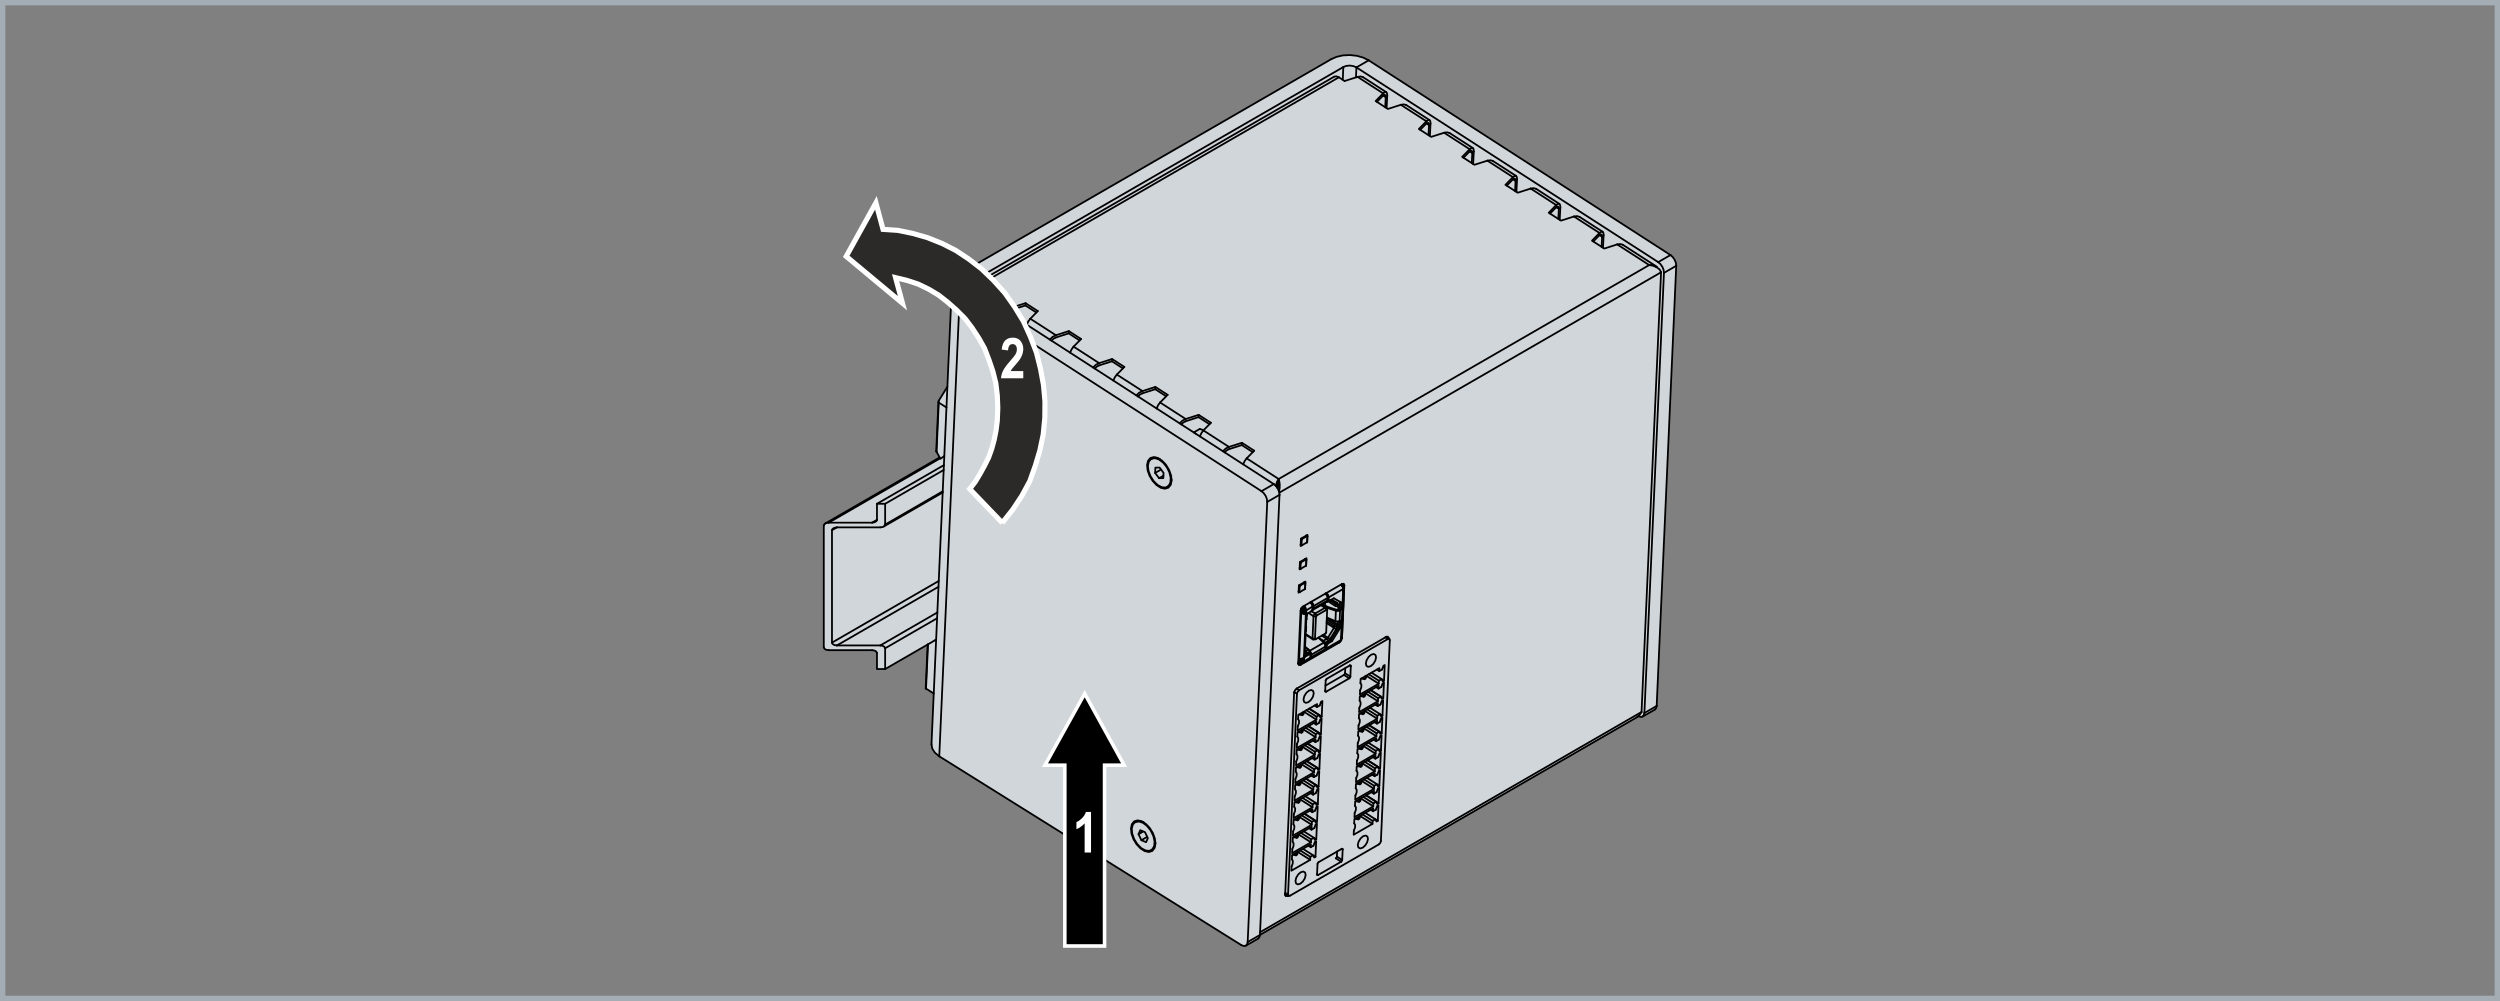 <?xml version="1.0" encoding="UTF-8"?>
<!DOCTYPE svg PUBLIC "-//W3C//DTD SVG 1.1//EN" "http://www.w3.org/Graphics/SVG/1.1/DTD/svg11.dtd">
<!-- Creator: CorelDRAW 2017 -->
<svg xmlns="http://www.w3.org/2000/svg" xml:space="preserve" width="140.3mm" height="56.18mm" version="1.1" style="shape-rendering:geometricPrecision; text-rendering:geometricPrecision; image-rendering:optimizeQuality; fill-rule:evenodd; clip-rule:evenodd"
viewBox="0 0 13315.95 5332.08"
 xmlns:xlink="http://www.w3.org/1999/xlink">
 <rect x="0" y="0" width="13315.95" height="5332.08" fill="#808080" stroke="none"/>
 <defs>
  <style type="text/css">
   <![CDATA[
    .str1 {stroke:#A4ADB3;stroke-width:28.47;stroke-miterlimit:22.926}
    .str3 {stroke:white;stroke-width:7.23;stroke-miterlimit:22.926}
    .str0 {stroke:black;stroke-width:9.54;stroke-linecap:round;stroke-linejoin:round;stroke-miterlimit:10}
    .str2 {stroke:white;stroke-width:18.98;stroke-miterlimit:22.926}
    .fil3 {fill:none}
    .fil1 {fill:none;fill-rule:nonzero}
    .fil6 {fill:#2B2A29}
    .fil0 {fill:#D1D6DA}
    .fil4 {fill:black}
    .fil2 {fill:black;fill-rule:nonzero}
    .fil5 {fill:white;fill-rule:nonzero}
   ]]>
  </style>
 </defs>
 <g id="Ebene_x0020_1">
  <g id="_2717086609168">
   <g>
    <path class="fil0" d="M4973.46 3693.86l-41.04 -26.05 -1.79 -1.15 10.43 -233.77 -226.43 130.75 -43.54 0 0 -85.42 -3.58 -7.66 -9.62 -5.55 -13.04 -1.96 -230.84 0 -13.04 -1.96 -9.61 -5.54 -3.59 -7.66 0 -648.83 3.59 -7.66 9.61 -5.54 13.04 -1.96 593.6 -342.79 -19.11 -34.77 -1.79 -2.77 11.73 -263.44 1.96 -6.03 44.48 -72.13 -15.2 367 -2.15 48.5 -6.2 139.39 -0.29 6.5 -20.95 471.1 -1.38 31 -6.07 136.8 -1.39 30.92 -5.05 113.62 -0.24 5.33 -12.52 281.72zm1638.23 1340.05l-1608.85 -1005.51 -21.17 -17.59 -15.28 -22.14 -4.95 -24.5 108.9 -2447.1 4.73 -22.17 14.18 -20.22 22.66 -17.12 1977.93 -1141.95 29.35 -12.88 34.06 -7.66 36.68 -1.79 36.68 3.91 34.23 9.61 29.18 14.51 1607.39 1037.14 12.39 10.76 10.11 14.67 6.53 16.3 1.78 15.49 -104.16 2344.4 -2.68 13.09 -6.95 6.14 -58.86 33.91 -13.52 5.87 -15.65 -4.07 -7.82 5.38 -2007.58 1159.06 -2.16 11.46 -7.48 9.18 -57.12 33.13 -9.23 4.29 -10.92 1.3 -12.4 -4.9z"/>
    <g>
     <polygon class="fil1 str0" points="6240.33,2560.24 6235.27,2582.91 6222.89,2597.74 6204.79,2603.12 6183.11,2598.39 6160.45,2583.88 6139.58,2561.71 6122.95,2534.16 6112.52,2504.98 6109.74,2477.27 6114.8,2454.61 6127.2,2439.77 6145.29,2434.39 6166.96,2439.13 6189.63,2453.63 6210.5,2475.8 6227.12,2503.35 6237.56,2532.53 "/>
     <polygon class="fil1 str0" points="6154.26,4495.3 6149.2,4517.8 6136.97,4532.79 6118.88,4538.18 6097.2,4533.28 6074.53,4518.94 6053.51,4496.61 6036.88,4469.21 6026.61,4439.87 6023.84,4412.32 6028.89,4389.66 6041.12,4374.83 6059.21,4369.44 6080.89,4374.17 6103.56,4388.68 6124.42,4410.85 6141.21,4438.25 6151.48,4467.58 "/>
     <polyline class="fil1 str0" points="6701.35,4999.19 6708.2,4991.86 6710.96,4979.96 "/>
     <line class="fil1 str0" x1="6710.96" y1="4979.96" x2="6645.6" y2= "5017.62" />
     <polyline class="fil1 str0" points="6645.6,5017.62 6642.5,5030.16 6635,5037.51 6624.08,5038.81 6611.69,5033.91 "/>
     <line class="fil1 str0" x1="6749.76" y1="2673.38" x2="6645.6" y2= "5017.62" />
     <polyline class="fil1 str0" points="6719.12,2616.16 6731.35,2626.92 6741.46,2641.59 6747.97,2657.89 6749.76,2673.38 "/>
     <line class="fil1 str0" x1="6719.12" y1="2616.16" x2="5111.74" y2= "1579.03" />
     <line class="fil1 str0" x1="5002.84" y1="4028.4" x2="5111.74" y2= "1579.03" />
     <line class="fil1 str0" x1="5002.84" y1="4028.4" x2="6611.69" y2= "5033.91" />
     <line class="fil1 str0" x1="6815.14" y1="2635.72" x2="6710.96" y2= "4979.96" />
     <line class="fil1 str0" x1="6749.76" y1="2673.38" x2="6815.14" y2= "2635.72" />
     <polyline class="fil1 str0" points="6815.14,2635.72 6813.34,2620.07 6806.82,2603.78 6796.72,2589.1 6784.49,2578.34 "/>
     <line class="fil1 str0" x1="6784.49" y1="2578.34" x2="6719.12" y2= "2616.16" />
     <polyline class="fil1 str0" points="8814.42,3779.31 8821.27,3771.81 8824.04,3760.08 "/>
     <line class="fil1 str0" x1="8824.04" y1="3760.08" x2="8758.67" y2= "3797.73" />
     <polyline class="fil1 str0" points="8758.67,3797.73 8753.78,3812.89 8742.04,3819.09 8726.39,3815.01 "/>
     <line class="fil1 str0" x1="8928.22" y1="1415.68" x2="8824.04" y2= "3760.08" />
     <line class="fil1 str0" x1="8862.84" y1="1453.5" x2="8928.22" y2= "1415.68" />
     <line class="fil1 str0" x1="8862.84" y1="1453.5" x2="8758.67" y2= "3797.73" />
     <line class="fil1 str0" x1="7290.01" y1="321.32" x2="8897.4" y2= "1358.45" />
     <polyline class="fil1 str0" points="8928.22,1415.68 8926.42,1400.19 8919.89,1383.89 8909.78,1369.22 8897.4,1358.45 "/>
     <polyline class="fil1 str0" points="8832.2,1396.12 8844.42,1406.87 8854.53,1421.54 8861.05,1437.85 8862.84,1453.5 "/>
     <line class="fil1 str0" x1="8897.4" y1="1358.45" x2="8832.2" y2= "1396.12" />
     <line class="fil1 str0" x1="5177.1" y1="1541.2" x2="6784.49" y2= "2578.34" />
     <line class="fil1 str0" x1="7224.81" y1="358.98" x2="7290.01" y2= "321.32" />
     <line class="fil1 str0" x1="8832.2" y1="1396.12" x2="7224.81" y2= "358.98" />
     <line class="fil1 str0" x1="5111.74" y1="1579.03" x2="5177.1" y2= "1541.2" />
     <line class="fil1 str0" x1="7222.36" y1="412.28" x2="7224.81" y2= "358.98" />
     <polyline class="fil1 str0" points="5111.9,1457.57 5089.24,1474.69 5075.06,1494.91 5070.33,1517.08 5075.06,1539.41 5089.24,1560.6 5111.74,1579.03 "/>
     <polyline class="fil1 str0" points="4961.43,3964.18 4965.5,3987.33 4979.69,4009.17 5002.84,4028.4 "/>
     <line class="fil1 str0" x1="5177.1" y1="1498.98" x2="5175.31" y2= "1540.06" />
     <polyline class="fil1 str0" points="5177.1,1498.98 5166.35,1508.43 5162.6,1519.69 5166.35,1531.26 5177.1,1541.2 "/>
     <line class="fil1 str0" x1="5111.9" y1="1457.57" x2="7089.83" y2= "315.62" />
     <polyline class="fil1 str0" points="7089.83,315.62 7119.17,302.74 7153.25,295.08 7189.92,293.28 7226.6,297.19 7260.84,306.81 7290.01,321.32 "/>
     <polyline class="fil1 str0" points="7155.04,357.03 7171.01,350.99 7189.92,349.19 7208.84,352.13 7224.81,358.98 "/>
     <line class="fil1 str0" x1="7152.11" y1="425.16" x2="7155.04" y2= "357.03" />
     <line class="fil1 str0" x1="5177.1" y1="1498.98" x2="7155.04" y2= "357.03" />
     <line class="fil1 str0" x1="6636.15" y1="5037.02" x2="6701.35" y2= "4999.19" />
     <line class="fil1 str0" x1="8749.05" y1="3816.97" x2="8814.42" y2= "3779.31" />
     <line class="fil1 str0" x1="4961.43" y1="3964.18" x2="5070.33" y2= "1514.79" />
     <polyline class="fil1 str0" points="7115.1,4571.76 7119.01,4567.85 7120.81,4562.63 "/>
     <line class="fil1 str0" x1="7120.81" y1="4562.63" x2="7121.95" y2= "4535.23" />
     <line class="fil1 str0" x1="7015" y1="4657.51" x2="7020.22" y2= "4660.92" />
     <line class="fil1 str0" x1="7020.22" y1="4660.92" x2="7143.3" y2= "4589.85" />
     <line class="fil1 str0" x1="7115.1" y1="4571.76" x2="7143.3" y2= "4589.85" />
     <line class="fil1 str0" x1="7164.16" y1="3585.81" x2="7165.31" y2= "3558.42" />
     <line class="fil1 str0" x1="7059.84" y1="3652" x2="7158.46" y2= "3594.94" />
     <polyline class="fil1 str0" points="7158.46,3594.94 7162.37,3591.03 7164.16,3585.81 "/>
     <line class="fil1 str0" x1="7189.76" y1="3544.4" x2="7066.68" y2= "3615.47" />
     <polyline class="fil1 str0" points="7343.66,4497.91 7351.64,4489.91 7355.23,4479.48 "/>
     <line class="fil1 str0" x1="7392.39" y1="3403.55" x2="7378.87" y2= "3394.91" />
     <polyline class="fil1 str0" points="7402.66,3409.59 7399.89,3402.73 7392.39,3403.55 "/>
     <line class="fil1 str0" x1="6860.62" y1="4764.94" x2="6845.62" y2= "4755.31" />
     <polyline class="fil1 str0" points="6860.62,4764.94 6863.55,4771.78 6871.05,4770.8 "/>
     <line class="fil1 str0" x1="6919.63" y1="3676.45" x2="6906.1" y2= "3667.81" />
     <line class="fil1 str0" x1="6908.23" y1="3695.03" x2="6893.55" y2= "3685.74" />
     <polyline class="fil1 str0" points="6919.63,3676.45 6911.8,3684.6 6908.23,3695.03 "/>
     <polygon class="fil1 str0" points="7260.51,4454.06 7246.82,4466.12 7236.39,4483.07 7231.98,4500.35 7234.92,4513.56 7244.37,4519.1 7257.9,4515.35 7271.6,4503.29 7282.03,4486.33 7286.43,4469.05 7283.49,4455.85 7274.04,4450.31 "/>
     <polygon class="fil1 str0" points="7303.55,3487.01 7289.69,3499.08 7279.26,3516.04 7275.02,3533.47 7277.95,3546.68 7287.41,3552.07 7300.78,3548.32 7314.63,3536.41 7325.06,3519.45 7329.47,3502.01 7326.53,3488.81 7316.91,3483.26 "/>
     <polygon class="fil1 str0" points="6928.6,4645.77 6914.75,4657.67 6904.31,4674.62 6900.07,4692.06 6903.01,4705.27 6912.46,4710.81 6925.83,4707.06 6939.69,4695 6950.12,4678.05 6954.52,4660.6 6951.42,4647.4 6941.97,4642.02 "/>
     <polygon class="fil1 str0" points="6971.64,3678.72 6957.78,3690.63 6947.35,3707.59 6942.94,3725.02 6945.88,3738.23 6955.34,3743.78 6968.86,3740.03 6982.72,3727.96 6993.16,3711.01 6997.39,3693.57 6994.46,3680.36 6985.01,3674.97 "/>
     <line class="fil1 str0" x1="7343.66" y1="4497.91" x2="6871.05" y2= "4770.8" />
     <line class="fil1 str0" x1="7392.39" y1="3403.55" x2="6919.63" y2= "3676.45" />
     <polygon class="fil1 str0" points="7238.34,4352.33 7233.45,4359.01 7234.92,4364.23 7240.78,4360.81 7242.9,4353.47 "/>
     <polygon class="fil1 str0" points="7246.66,4165.67 7241.76,4172.35 7243.23,4177.57 7249.1,4174.15 7251.22,4166.81 "/>
     <polygon class="fil1 str0" points="7254.97,3979.01 7250.07,3985.69 7251.55,3990.91 7257.41,3987.49 7259.54,3980.15 "/>
     <polygon class="fil1 str0" points="7263.29,3792.35 7258.23,3799.04 7259.86,3804.25 7265.73,3800.84 7267.85,3793.49 "/>
     <polygon class="fil1 str0" points="6906.43,4544.04 6901.37,4550.72 6903.01,4555.94 6908.87,4552.52 6911,4545.18 "/>
     <polygon class="fil1 str0" points="6914.75,4357.38 6909.69,4364.06 6911.32,4369.28 6917.19,4365.86 6919.31,4358.53 "/>
     <polygon class="fil1 str0" points="6922.9,4170.72 6918,4177.41 6919.63,4182.62 6925.51,4179.2 6927.63,4171.87 "/>
     <polygon class="fil1 str0" points="6931.21,3984.07 6926.32,3990.75 6927.79,3995.96 6933.81,3992.55 6935.94,3985.21 "/>
     <line class="fil1 str0" x1="6860.62" y1="4764.94" x2="6908.23" y2= "3695.03" />
     <line class="fil1 str0" x1="7355.23" y1="4479.48" x2="7402.66" y2= "3409.59" />
     <line class="fil1 str0" x1="7146.39" y1="4521.22" x2="7023.31" y2= "4592.29" />
     <polyline class="fil1 str0" points="7151.61,4524.15 7150.14,4520.73 7146.39,4521.22 "/>
     <line class="fil1 str0" x1="7149" y1="4580.55" x2="7151.61" y2= "4524.15" />
     <polyline class="fil1 str0" points="7143.3,4589.85 7147.21,4585.77 7149,4580.55 "/>
     <polyline class="fil1 str0" points="7015,4657.83 7016.47,4661.26 7020.22,4660.92 "/>
     <line class="fil1 str0" x1="7017.61" y1="4601.59" x2="7015" y2= "4657.83" />
     <polyline class="fil1 str0" points="7023.31,4592.29 7019.4,4596.2 7017.61,4601.59 "/>
     <polyline class="fil1 str0" points="7194.98,3547.33 7193.51,3543.91 7189.76,3544.4 "/>
     <line class="fil1 str0" x1="7192.53" y1="3603.73" x2="7194.98" y2= "3547.33" />
     <polyline class="fil1 str0" points="7186.66,3613.04 7190.74,3608.95 7192.53,3603.73 "/>
     <line class="fil1 str0" x1="7063.58" y1="3684.1" x2="7186.66" y2= "3613.04" />
     <polyline class="fil1 str0" points="7058.53,3681.01 7059.84,3684.44 7063.58,3684.1 "/>
     <line class="fil1 str0" x1="7060.97" y1="3624.77" x2="7058.53" y2= "3681.01" />
     <polyline class="fil1 str0" points="7066.68,3615.47 7062.77,3619.55 7060.97,3624.77 "/>
     <polyline class="fil1 str0" points="6908.23,3962.38 6907.25,3984.55 7007.5,3926.68 7008.16,3910.7 7022.99,3902.23 7028.86,3914.29 7035.71,3910.22 7039.46,3827.24 7032.44,3831.31 7025.11,3851.04 "/>
     <polyline class="fil1 str0" points="6908.23,3962.38 6914.58,3946.57 6915.23,3932.55 6910.02,3923.58 "/>
     <polyline class="fil1 str0" points="7025.11,3851.04 7010.43,3859.52 7011.09,3843.55 6911,3901.41 6910.02,3923.58 "/>
     <polyline class="fil1 str0" points="6904.14,4055.79 6903.17,4077.8 7003.27,4019.93 7004.08,4003.95 7018.75,3995.48 7024.62,4007.54 7031.63,4003.63 7035.38,3920.49 7028.37,3924.56 7021.04,3944.28 "/>
     <polyline class="fil1 str0" points="6904.14,4055.79 6910.34,4039.98 6911,4025.96 6905.78,4016.83 "/>
     <polyline class="fil1 str0" points="7021.04,3944.28 7006.36,3952.77 7007.02,3936.96 6906.75,3994.82 6905.78,4016.83 "/>
     <polyline class="fil1 str0" points="6899.91,4149.04 6898.93,4171.05 6999.19,4113.34 6999.84,4097.36 7014.68,4088.89 7020.54,4100.95 7027.56,4096.87 7031.14,4013.9 7024.13,4017.97 7016.96,4037.7 "/>
     <polyline class="fil1 str0" points="6899.91,4149.04 6906.27,4133.23 6906.92,4119.21 6901.71,4110.08 "/>
     <polyline class="fil1 str0" points="7016.96,4037.7 7002.12,4046.18 7002.78,4030.2 6902.68,4088.07 6901.71,4110.08 "/>
     <polyline class="fil1 str0" points="6895.83,4242.29 6894.85,4264.46 6994.95,4206.59 6995.77,4190.61 7010.43,4182.14 7016.31,4194.2 7023.31,4190.29 7027.06,4107.15 7020.06,4111.22 7012.72,4130.94 "/>
     <polyline class="fil1 str0" points="6895.83,4242.29 6902.19,4226.64 6902.68,4212.62 6897.46,4203.49 "/>
     <polyline class="fil1 str0" points="7012.72,4130.94 6998.05,4139.43 6998.7,4123.62 6898.44,4181.48 6897.46,4203.49 "/>
     <polyline class="fil1 str0" points="6891.6,4335.7 6890.62,4357.71 6990.87,4299.84 6991.53,4284.02 7006.36,4275.55 7012.23,4287.61 7019.24,4283.53 7022.83,4200.56 7015.98,4204.47 7008.64,4224.35 "/>
     <polyline class="fil1 str0" points="6891.6,4335.7 6897.96,4319.89 6898.6,4305.87 6893.39,4296.74 "/>
     <polyline class="fil1 str0" points="7008.64,4224.35 6993.81,4232.84 6994.62,4216.86 6894.37,4274.73 6893.39,4296.74 "/>
     <polyline class="fil1 str0" points="6887.52,4428.95 6886.54,4451.11 6986.63,4393.25 6987.45,4377.27 7002.12,4368.79 7008,4380.85 7015,4376.94 7018.75,4293.81 7011.74,4297.88 7004.41,4317.6 "/>
     <polyline class="fil1 str0" points="6887.52,4428.95 6893.88,4413.3 6894.37,4399.28 6889.15,4390.14 "/>
     <polyline class="fil1 str0" points="7004.41,4317.6 6989.73,4326.08 6990.38,4310.27 6890.13,4367.98 6889.15,4390.14 "/>
     <polyline class="fil1 str0" points="6883.28,4522.36 6882.31,4544.36 6982.56,4486.5 6983.21,4470.69 6998.05,4462.04 7003.91,4474.26 7010.93,4470.19 7014.52,4387.21 7007.66,4391.13 7000.33,4410.85 "/>
     <polyline class="fil1 str0" points="6883.28,4522.36 6889.64,4506.54 6890.29,4492.52 6885.08,4483.39 "/>
     <polyline class="fil1 str0" points="7000.33,4410.85 6985.49,4419.49 6986.31,4403.52 6886.05,4461.39 6885.08,4483.39 "/>
     <polyline class="fil1 str0" points="6879.2,4615.6 6878.22,4637.78 6978.49,4579.91 6979.13,4563.94 6993.81,4555.45 6999.84,4567.51 7006.69,4563.44 7010.43,4480.46 7003.43,4484.54 6996.09,4504.26 "/>
     <polyline class="fil1 str0" points="6879.2,4615.6 6885.56,4599.95 6886.22,4585.94 6881,4576.8 "/>
     <polyline class="fil1 str0" points="6996.09,4504.26 6981.42,4512.74 6982.08,4496.77 6881.97,4554.63 6881,4576.8 "/>
     <polyline class="fil1 str0" points="6912.3,3869.13 6911.32,3891.14 7011.57,3833.28 7012.39,3817.45 7027.06,3808.82 7032.94,3821.04 7039.94,3816.97 7043.69,3733.99 7036.69,3737.91 7029.35,3757.63 "/>
     <polyline class="fil1 str0" points="6912.3,3869.13 6918.66,3853.32 6919.31,3839.3 6914.09,3830.17 "/>
     <polyline class="fil1 str0" points="7029.35,3757.63 7014.52,3766.11 7015.33,3750.3 6915.07,3808.16 6914.09,3830.17 "/>
     <polyline class="fil1 str0" points="7240.3,3770.67 7239.15,3792.84 7339.41,3734.97 7340.23,3718.99 7354.9,3710.52 7360.77,3722.58 7367.77,3718.67 7371.52,3635.53 7364.52,3639.6 7357.18,3659.33 "/>
     <polyline class="fil1 str0" points="7240.3,3770.67 7246.49,3755.02 7247.14,3741 7241.93,3731.87 "/>
     <polyline class="fil1 str0" points="7357.18,3659.33 7342.35,3667.81 7343.16,3652 7242.9,3709.7 7241.93,3731.87 "/>
     <polyline class="fil1 str0" points="7236.06,3864.08 7235.08,3886.09 7335.34,3828.22 7335.99,3812.4 7350.82,3803.77 7356.7,3815.99 7363.54,3811.91 7367.29,3728.94 7360.28,3732.85 7352.95,3752.57 "/>
     <polyline class="fil1 str0" points="7236.06,3864.08 7242.42,3848.27 7243.07,3834.25 7237.85,3825.12 "/>
     <polyline class="fil1 str0" points="7352.95,3752.57 7338.27,3761.22 7338.92,3745.24 7238.83,3803.11 7237.85,3825.12 "/>
     <polyline class="fil1 str0" points="7231.98,3957.33 7231.01,3979.5 7331.1,3921.63 7331.92,3905.65 7346.59,3897.18 7352.45,3909.24 7359.47,3905.16 7363.22,3822.19 7356.2,3826.26 7348.87,3845.98 "/>
     <polyline class="fil1 str0" points="7231.98,3957.33 7238.18,3941.68 7238.83,3927.49 7233.62,3918.53 "/>
     <polyline class="fil1 str0" points="7348.87,3845.98 7334.19,3854.46 7334.85,3838.49 7234.59,3896.36 7233.62,3918.53 "/>
     <polyline class="fil1 str0" points="7227.74,4050.74 7226.76,4072.75 7327.02,4014.88 7327.67,3999.07 7342.51,3990.43 7348.37,4002.65 7355.39,3998.57 7358.97,3915.6 7351.96,3919.51 7344.8,3939.23 "/>
     <polyline class="fil1 str0" points="7227.74,4050.74 7234.1,4034.93 7234.76,4020.9 7229.54,4011.78 "/>
     <polyline class="fil1 str0" points="7344.8,3939.23 7329.96,3947.88 7330.61,3931.9 7230.51,3989.77 7229.54,4011.78 "/>
     <polyline class="fil1 str0" points="7223.67,4143.98 7222.69,4166.16 7322.79,4108.29 7323.6,4092.32 7338.27,4083.83 7344.14,4095.9 7351.15,4091.82 7354.9,4008.84 7347.89,4012.92 7340.55,4032.64 "/>
     <polyline class="fil1 str0" points="7223.67,4143.98 7230.03,4128.17 7230.51,4114.15 7225.29,4105.18 "/>
     <polyline class="fil1 str0" points="7340.55,4032.64 7325.88,4041.12 7326.53,4025.15 7226.28,4083.01 7225.29,4105.18 "/>
     <polyline class="fil1 str0" points="7219.43,4237.4 7218.45,4259.41 7318.71,4201.54 7319.36,4185.56 7334.19,4177.08 7340.07,4189.3 7347.07,4185.23 7350.66,4102.09 7343.82,4106.17 7336.48,4125.89 "/>
     <polyline class="fil1 str0" points="7219.43,4237.4 7225.79,4221.58 7226.44,4207.56 7221.22,4198.43 "/>
     <polyline class="fil1 str0" points="7336.48,4125.89 7321.65,4134.37 7322.46,4118.56 7222.2,4176.43 7221.22,4198.43 "/>
     <polyline class="fil1 str0" points="7215.36,4330.64 7214.38,4352.65 7314.63,4294.95 7315.29,4278.97 7329.96,4270.49 7335.83,4282.55 7342.84,4278.48 7346.59,4195.5 7339.58,4199.58 7332.24,4219.31 "/>
     <polyline class="fil1 str0" points="7215.36,4330.64 7221.72,4314.83 7222.36,4300.81 7216.98,4291.85 "/>
     <polyline class="fil1 str0" points="7332.24,4219.31 7317.57,4227.78 7318.22,4211.81 7217.97,4269.67 7216.98,4291.85 "/>
     <polyline class="fil1 str0" points="7211.11,4423.89 7210.14,4446.07 7310.4,4388.19 7311.04,4372.22 7325.88,4363.74 7331.75,4375.8 7338.76,4371.89 7342.35,4288.75 7335.5,4292.82 7328.17,4312.56 "/>
     <polyline class="fil1 str0" points="7211.11,4423.89 7217.47,4408.24 7218.13,4394.23 7212.91,4385.1 "/>
     <polyline class="fil1 str0" points="7328.17,4312.56 7313.33,4321.03 7314.15,4305.22 7213.89,4363.09 7212.91,4385.1 "/>
     <polyline class="fil1 str0" points="7244.37,3677.42 7243.39,3699.43 7343.66,3641.56 7344.3,3625.74 7358.97,3617.27 7365.01,3629.33 7371.85,3625.26 7375.6,3542.28 7368.59,3546.19 7361.26,3566.08 "/>
     <polyline class="fil1 str0" points="7244.37,3677.42 7250.73,3661.61 7251.38,3647.59 7246.16,3638.46 "/>
     <polyline class="fil1 str0" points="7361.26,3566.08 7346.59,3574.56 7347.23,3558.59 7247.14,3616.45 7246.16,3638.46 "/>
     <line class="fil1 str0" x1="6969.03" y1="3867.83" x2="7035.71" y2= "3910.22" />
     <line class="fil1 str0" x1="6969.03" y1="3867.99" x2="7022.99" y2= "3902.23" />
     <line class="fil1 str0" x1="6954.2" y1="3876.47" x2="7008.16" y2= "3910.7" />
     <line class="fil1 str0" x1="6940.67" y1="3884.3" x2="7007.5" y2= "3926.68" />
     <line class="fil1 str0" x1="6997.73" y1="3851.37" x2="7010.43" y2= "3859.52" />
     <line class="fil1 str0" x1="6964.95" y1="3961.24" x2="7031.63" y2= "4003.63" />
     <line class="fil1 str0" x1="6964.79" y1="3961.24" x2="7018.75" y2= "3995.48" />
     <line class="fil1 str0" x1="6950.12" y1="3969.72" x2="7004.08" y2= "4003.95" />
     <line class="fil1 str0" x1="6936.58" y1="3977.54" x2="7003.27" y2= "4019.93" />
     <line class="fil1 str0" x1="6993.48" y1="3944.78" x2="7006.36" y2= "3952.77" />
     <line class="fil1 str0" x1="6960.71" y1="4054.49" x2="7027.56" y2= "4096.87" />
     <line class="fil1 str0" x1="6960.71" y1="4054.65" x2="7014.68" y2= "4088.89" />
     <line class="fil1 str0" x1="6945.88" y1="4063.13" x2="6999.84" y2= "4097.36" />
     <line class="fil1 str0" x1="6932.51" y1="4070.96" x2="6999.19" y2= "4113.34" />
     <line class="fil1 str0" x1="6989.41" y1="4038.03" x2="7002.12" y2= "4046.18" />
     <line class="fil1 str0" x1="6956.64" y1="4147.9" x2="7023.31" y2= "4190.29" />
     <line class="fil1 str0" x1="6956.48" y1="4147.9" x2="7010.43" y2= "4182.14" />
     <line class="fil1 str0" x1="6941.8" y1="4156.38" x2="6995.77" y2= "4190.61" />
     <line class="fil1 str0" x1="6928.27" y1="4164.2" x2="6994.95" y2= "4206.59" />
     <line class="fil1 str0" x1="6985.17" y1="4131.28" x2="6998.05" y2= "4139.43" />
     <polyline class="fil1 str0" points="7006.36,4275.55 6952.41,4241.15 7019.24,4283.53 "/>
     <line class="fil1 str0" x1="6937.56" y1="4249.79" x2="6991.53" y2= "4284.02" />
     <line class="fil1 str0" x1="6924.2" y1="4257.45" x2="6990.87" y2= "4299.84" />
     <line class="fil1 str0" x1="6981.1" y1="4224.69" x2="6993.81" y2= "4232.84" />
     <line class="fil1 str0" x1="6948.33" y1="4334.56" x2="7015" y2= "4376.94" />
     <line class="fil1 str0" x1="6948.16" y1="4334.56" x2="7002.12" y2= "4368.79" />
     <line class="fil1 str0" x1="6933.49" y1="4343.03" x2="6987.45" y2= "4377.27" />
     <line class="fil1 str0" x1="6919.96" y1="4350.86" x2="6986.63" y2= "4393.25" />
     <line class="fil1 str0" x1="6976.86" y1="4317.93" x2="6989.73" y2= "4326.08" />
     <polyline class="fil1 str0" points="6998.05,4462.04 6944.09,4427.8 7010.93,4470.19 "/>
     <line class="fil1 str0" x1="6929.42" y1="4436.45" x2="6983.21" y2= "4470.69" />
     <line class="fil1 str0" x1="6915.88" y1="4444.11" x2="6982.56" y2= "4486.5" />
     <line class="fil1 str0" x1="6972.77" y1="4411.35" x2="6985.49" y2= "4419.49" />
     <polyline class="fil1 str0" points="6993.81,4555.45 6940.01,4521.22 7006.69,4563.44 "/>
     <line class="fil1 str0" x1="6925.18" y1="4529.69" x2="6979.13" y2= "4563.94" />
     <line class="fil1 str0" x1="6911.65" y1="4537.52" x2="6978.49" y2= "4579.91" />
     <line class="fil1 str0" x1="6968.54" y1="4504.59" x2="6981.42" y2= "4512.74" />
     <line class="fil1 str0" x1="6973.27" y1="3774.58" x2="7039.94" y2= "3816.97" />
     <line class="fil1 str0" x1="6973.11" y1="3774.58" x2="7027.06" y2= "3808.82" />
     <line class="fil1 str0" x1="6958.43" y1="3783.06" x2="7012.39" y2= "3817.45" />
     <line class="fil1 str0" x1="6944.91" y1="3790.89" x2="7011.57" y2= "3833.28" />
     <line class="fil1 str0" x1="7001.8" y1="3758.12" x2="7014.52" y2= "3766.11" />
     <line class="fil1 str0" x1="7301.11" y1="3676.28" x2="7367.77" y2= "3718.67" />
     <line class="fil1 str0" x1="7300.94" y1="3676.28" x2="7354.9" y2= "3710.52" />
     <line class="fil1 str0" x1="7286.26" y1="3684.76" x2="7340.23" y2= "3718.99" />
     <line class="fil1 str0" x1="7272.74" y1="3692.58" x2="7339.41" y2= "3734.97" />
     <line class="fil1 str0" x1="7329.63" y1="3659.66" x2="7342.35" y2= "3667.81" />
     <polyline class="fil1 str0" points="7350.82,3803.77 7296.87,3769.53 7363.54,3811.91 "/>
     <line class="fil1 str0" x1="7282.03" y1="3778.17" x2="7335.99" y2= "3812.4" />
     <line class="fil1 str0" x1="7268.5" y1="3785.83" x2="7335.34" y2= "3828.22" />
     <line class="fil1 str0" x1="7325.56" y1="3753.07" x2="7338.27" y2= "3761.22" />
     <line class="fil1 str0" x1="7292.79" y1="3862.94" x2="7359.47" y2= "3905.16" />
     <line class="fil1 str0" x1="7292.62" y1="3862.94" x2="7346.59" y2= "3897.18" />
     <line class="fil1 str0" x1="7277.95" y1="3871.42" x2="7331.92" y2= "3905.65" />
     <line class="fil1 str0" x1="7264.42" y1="3879.24" x2="7331.1" y2= "3921.63" />
     <line class="fil1 str0" x1="7321.31" y1="3846.32" x2="7334.19" y2= "3854.46" />
     <polyline class="fil1 str0" points="7342.51,3990.43 7288.55,3956.18 7355.39,3998.57 "/>
     <line class="fil1 str0" x1="7273.72" y1="3964.67" x2="7327.67" y2= "3999.07" />
     <line class="fil1 str0" x1="7260.34" y1="3972.49" x2="7327.02" y2= "4014.88" />
     <line class="fil1 str0" x1="7317.24" y1="3939.73" x2="7329.96" y2= "3947.88" />
     <line class="fil1 str0" x1="7284.48" y1="4049.43" x2="7351.15" y2= "4091.82" />
     <line class="fil1 str0" x1="7284.31" y1="4049.6" x2="7338.27" y2= "4083.83" />
     <line class="fil1 str0" x1="7269.65" y1="4058.08" x2="7323.6" y2= "4092.32" />
     <line class="fil1 str0" x1="7256.11" y1="4065.9" x2="7322.79" y2= "4108.29" />
     <line class="fil1 str0" x1="7313" y1="4032.97" x2="7325.88" y2= "4041.12" />
     <polyline class="fil1 str0" points="7334.19,4177.08 7280.24,4142.85 7347.07,4185.23 "/>
     <line class="fil1 str0" x1="7265.4" y1="4151.33" x2="7319.36" y2= "4185.56" />
     <line class="fil1 str0" x1="7252.04" y1="4159.15" x2="7318.71" y2= "4201.54" />
     <line class="fil1 str0" x1="7308.93" y1="4126.38" x2="7321.65" y2= "4134.37" />
     <line class="fil1 str0" x1="7276.16" y1="4236.1" x2="7342.84" y2= "4278.48" />
     <line class="fil1 str0" x1="7275.99" y1="4236.26" x2="7329.96" y2= "4270.49" />
     <line class="fil1 str0" x1="7261.33" y1="4244.73" x2="7315.29" y2= "4278.97" />
     <line class="fil1 str0" x1="7247.8" y1="4252.56" x2="7314.63" y2= "4294.95" />
     <line class="fil1 str0" x1="7304.69" y1="4219.63" x2="7317.57" y2= "4227.78" />
     <polyline class="fil1 str0" points="7325.88,4363.74 7271.92,4329.51 7338.76,4371.89 "/>
     <line class="fil1 str0" x1="7257.25" y1="4337.98" x2="7311.04" y2= "4372.22" />
     <line class="fil1 str0" x1="7243.72" y1="4345.81" x2="7310.4" y2= "4388.19" />
     <line class="fil1 str0" x1="7300.61" y1="4312.88" x2="7313.33" y2= "4321.03" />
     <polyline class="fil1 str0" points="7358.97,3617.27 7305.18,3582.87 7371.85,3625.26 "/>
     <line class="fil1 str0" x1="7290.34" y1="3591.51" x2="7344.3" y2= "3625.74" />
     <line class="fil1 str0" x1="7276.81" y1="3599.18" x2="7343.66" y2= "3641.56" />
     <line class="fil1 str0" x1="7333.71" y1="3566.41" x2="7346.59" y2= "3574.56" />
     <line class="fil1 str0" x1="7120.81" y1="4562.63" x2="7149" y2= "4580.55" />
     <line class="fil1 str0" x1="7146.57" y1="4521.05" x2="7151.61" y2= "4524.15" />
     <line class="fil1 str0" x1="7164.16" y1="3585.81" x2="7192.53" y2= "3603.73" />
     <line class="fil1 str0" x1="7190.08" y1="3544.24" x2="7194.98" y2= "3547.33" />
     <line class="fil1 str0" x1="7158.46" y1="3594.94" x2="7186.66" y2= "3613.04" />
     <line class="fil1 str0" x1="7058.53" y1="3680.69" x2="7063.58" y2= "3684.1" />
     <polygon class="fil1 str0" points="7267.36,3699.11 7262.47,3705.79 7263.93,3711.01 7269.97,3707.59 7271.92,3700.25 "/>
     <polygon class="fil1 str0" points="7259.04,3885.76 7254.16,3892.45 7255.62,3897.66 7261.65,3894.25 7263.77,3886.91 "/>
     <polygon class="fil1 str0" points="7250.73,4072.42 7245.84,4078.94 7247.47,4084.32 7253.34,4080.9 7255.46,4073.56 "/>
     <polygon class="fil1 str0" points="7242.58,4259.08 7237.53,4265.6 7239.15,4270.98 7245.03,4267.56 7247.14,4260.22 "/>
     <polygon class="fil1 str0" points="7271.6,3605.69 7266.54,3612.38 7268.17,3617.59 7274.04,3614.17 7276.16,3606.84 "/>
     <polygon class="fil1 str0" points="6935.45,3890.82 6930.4,3897.34 6932.02,3902.72 6937.89,3899.3 6940.01,3891.96 "/>
     <polygon class="fil1 str0" points="6927.13,4077.31 6922.24,4084 6923.71,4089.21 6929.58,4085.96 6931.7,4078.46 "/>
     <polygon class="fil1 str0" points="6918.82,4263.97 6913.93,4270.66 6915.4,4275.87 6921.27,4272.62 6923.38,4265.11 "/>
     <polygon class="fil1 str0" points="6910.5,4450.63 6905.62,4457.31 6907.09,4462.53 6912.95,4459.11 6915.07,4451.77 "/>
     <polygon class="fil1 str0" points="6939.53,3797.41 6934.63,3804.09 6936.1,3809.31 6942.13,3805.88 6944.09,3798.55 "/>
     <line class="fil1 str0" x1="7383.42" y1="3392.3" x2="7400.05" y2= "3402.73" />
     <line class="fil1 str0" x1="6845.46" y1="4760.21" x2="6863.23" y2= "4771.62" />
     <line class="fil1 str0" x1="7235.08" y1="4364.23" x2="7217.63" y2= "4360.81" />
     <line class="fil1 str0" x1="7242.58" y1="4352.49" x2="7239.32" y2= "4348.25" />
     <line class="fil1 str0" x1="7243.39" y1="4177.57" x2="7225.95" y2= "4174.15" />
     <line class="fil1 str0" x1="7250.73" y1="4165.83" x2="7247.64" y2= "4161.59" />
     <line class="fil1 str0" x1="7251.71" y1="3990.91" x2="7234.26" y2= "3987.49" />
     <line class="fil1 str0" x1="7259.04" y1="3979.17" x2="7255.95" y2= "3974.94" />
     <line class="fil1 str0" x1="7260.02" y1="3804.25" x2="7242.58" y2= "3800.84" />
     <line class="fil1 str0" x1="7267.36" y1="3792.68" x2="7264.26" y2= "3788.44" />
     <line class="fil1 str0" x1="6903.01" y1="4555.94" x2="6885.73" y2= "4552.52" />
     <line class="fil1 str0" x1="6910.5" y1="4544.2" x2="6907.41" y2= "4539.97" />
     <line class="fil1 str0" x1="6911.32" y1="4369.28" x2="6894.05" y2= "4365.86" />
     <line class="fil1 str0" x1="6918.82" y1="4357.54" x2="6915.72" y2= "4353.31" />
     <line class="fil1 str0" x1="6919.63" y1="4182.62" x2="6902.35" y2= "4179.2" />
     <line class="fil1 str0" x1="6927.13" y1="4170.88" x2="6924.04" y2= "4166.65" />
     <line class="fil1 str0" x1="6927.95" y1="3995.96" x2="6910.66" y2= "3992.55" />
     <line class="fil1 str0" x1="6935.45" y1="3984.23" x2="6932.35" y2= "3979.99" />
     <line class="fil1 str0" x1="7264.09" y1="3711.01" x2="7246.66" y2= "3707.59" />
     <line class="fil1 str0" x1="7271.6" y1="3699.27" x2="7268.5" y2= "3695.03" />
     <line class="fil1 str0" x1="7255.79" y1="3897.66" x2="7238.5" y2= "3894.25" />
     <line class="fil1 str0" x1="7263.29" y1="3885.92" x2="7260.18" y2= "3881.69" />
     <line class="fil1 str0" x1="7247.47" y1="4084.32" x2="7230.19" y2= "4080.9" />
     <line class="fil1 str0" x1="7254.97" y1="4072.58" x2="7251.87" y2= "4068.35" />
     <line class="fil1 str0" x1="7239.15" y1="4270.98" x2="7221.88" y2= "4267.56" />
     <line class="fil1 str0" x1="7246.66" y1="4259.24" x2="7243.55" y2= "4255.01" />
     <line class="fil1 str0" x1="7268.34" y1="3617.76" x2="7250.89" y2= "3614.17" />
     <line class="fil1 str0" x1="7275.67" y1="3606.02" x2="7272.58" y2= "3601.78" />
     <line class="fil1 str0" x1="6932.19" y1="3902.72" x2="6914.75" y2= "3899.3" />
     <line class="fil1 str0" x1="6939.53" y1="3890.98" x2="6936.42" y2= "3886.74" />
     <line class="fil1 str0" x1="6923.88" y1="4089.37" x2="6906.43" y2= "4085.96" />
     <line class="fil1 str0" x1="6931.21" y1="4077.64" x2="6928.11" y2= "4073.4" />
     <line class="fil1 str0" x1="6915.56" y1="4276.03" x2="6898.12" y2= "4272.45" />
     <line class="fil1 str0" x1="6922.9" y1="4264.3" x2="6919.8" y2= "4260.06" />
     <line class="fil1 str0" x1="6907.25" y1="4462.53" x2="6889.8" y2= "4459.11" />
     <line class="fil1 str0" x1="6914.75" y1="4450.95" x2="6911.48" y2= "4446.72" />
     <line class="fil1 str0" x1="6936.26" y1="3809.31" x2="6918.82" y2= "3805.88" />
     <line class="fil1 str0" x1="6943.76" y1="3797.57" x2="6940.67" y2= "3793.34" />
     <line class="fil1 str0" x1="7148.19" y1="3117.61" x2="7148.51" y2= "3110.28" />
     <line class="fil1 str0" x1="7148.19" y1="3117.61" x2="7148.03" y2= "3119.73" />
     <path class="fil2" d="M7064.08 3165.53l1.55 0c0,-0.85 -0.69,-1.55 -1.55,-1.55 -0.85,0 -1.56,0.69 -1.56,1.55 0,0.85 0.7,1.56 1.56,1.56 0.85,0 1.55,-0.7 1.55,-1.56l-1.55 0z"/>
     <line class="fil1 str0" x1="7064.07" y1="3165.54" x2="7064.4" y2= "3158.86" />
     <polyline class="fil1 str0" points="7056.57,3429.95 7056.89,3423.93 7048.91,3413.33 7022.18,3396.37 "/>
     <polyline class="fil1 str0" points="6951.26,3448.21 6968.86,3459.46 6976.86,3470.06 6976.37,3483.43 "/>
     <line class="fil1 str0" x1="6939.36" y1="3511.96" x2="6929.74" y2= "3517.01" />
     <line class="fil1 str0" x1="7138.41" y1="3237.76" x2="7138.08" y2= "3242.49" />
     <polyline class="fil1 str0" points="7066.02,3206.14 7066.52,3206.14 7066.52,3205.8 "/>
     <line class="fil1 str0" x1="6938.87" y1="3239.39" x2="6951.1" y2= "3246.89" />
     <line class="fil1 str0" x1="7067" y1="3402.73" x2="7048.91" y2= "3413.33" />
     <line class="fil1 str0" x1="7056.89" y1="3423.93" x2="7074.99" y2= "3413.5" />
     <line class="fil1 str0" x1="7074.99" y1="3413.5" x2="7067" y2= "3402.73" />
     <line class="fil1 str0" x1="6950.45" y1="3465" x2="6954.68" y2= "3467.61" />
     <line class="fil1 str0" x1="6954.68" y1="3467.61" x2="6968.86" y2= "3459.46" />
     <line class="fil1 str0" x1="7067" y1="3402.73" x2="7040.27" y2= "3385.78" />
     <line class="fil1 str0" x1="6954.68" y1="3467.61" x2="6962.67" y2= "3478.38" />
     <line class="fil1 str0" x1="6962.67" y1="3478.38" x2="6976.86" y2= "3470.06" />
     <line class="fil1 str0" x1="6939.03" y1="3518.32" x2="6939.53" y2= "3506.57" />
     <line class="fil1 str0" x1="7138.08" y1="3242.49" x2="7141.83" y2= "3240.04" />
     <line class="fil1 str0" x1="7077.93" y1="3199.61" x2="7066.52" y2= "3206.14" />
     <line class="fil1 str0" x1="6950.61" y1="3258.62" x2="6951.1" y2= "3246.4" />
     <line class="fil1 str0" x1="6915.07" y1="3526.47" x2="6919.15" y2= "3529.08" />
     <line class="fil1 str0" x1="6924.04" y1="3526.31" x2="6925.66" y2= "3525.33" />
     <line class="fil1 str0" x1="6925.66" y1="3525.33" x2="6939.03" y2= "3517.5" />
     <polyline class="fil1 str0" points="7058.36,3461.91 7063.25,3459.63 7065.21,3453.43 "/>
     <line class="fil1 str0" x1="7065.21" y1="3453.43" x2="7065.86" y2= "3439.09" />
     <line class="fil1 str0" x1="7059.34" y1="3434.85" x2="7065.86" y2= "3439.09" />
     <line class="fil1 str0" x1="7059.34" y1="3434.85" x2="7059.34" y2= "3436.15" />
     <line class="fil1 str0" x1="7142.81" y1="3396.71" x2="7142.16" y2= "3408.93" />
     <line class="fil1 str0" x1="7142.16" y1="3408.93" x2="7138.41" y2= "3416.59" />
     <line class="fil1 str0" x1="7139.39" y1="3313.89" x2="7146.72" y2= "3309.65" />
     <polyline class="fil1 str0" points="7146.72,3309.65 7151.45,3304.76 7151.29,3298.73 "/>
     <polyline class="fil1 str0" points="7133.68,3309.32 7132.86,3309.82 7139.39,3313.89 "/>
     <line class="fil1 str0" x1="7073.04" y1="3396.71" x2="7067" y2= "3402.73" />
     <line class="fil1 str0" x1="7074.99" y1="3413.5" x2="7084.45" y2= "3403.71" />
     <line class="fil1 str0" x1="7073.04" y1="3396.71" x2="7084.45" y2= "3403.71" />
     <line class="fil1 str0" x1="6950.28" y1="3468.75" x2="6954.68" y2= "3467.61" />
     <line class="fil1 str0" x1="7073.04" y1="3396.71" x2="7048.42" y2= "3381.06" />
     <polyline class="fil1 str0" points="6950.28,3471.2 6953.55,3479.35 6962.67,3478.38 "/>
     <line class="fil1 str0" x1="6946.69" y1="3497.78" x2="6951.75" y2= "3497.78" />
     <line class="fil1 str0" x1="6951.75" y1="3497.78" x2="6945.55" y2= "3493.7" />
     <polyline class="fil1 str0" points="6933.81,3522.23 6937.4,3521.9 6939.03,3518.32 "/>
     <line class="fil1 str0" x1="6934.96" y1="3530.38" x2="6933.81" y2= "3522.23" />
     <polyline class="fil1 str0" points="6934.96,3530.38 6942.46,3529.72 6945.55,3522.39 "/>
     <line class="fil1 str0" x1="6945.55" y1="3522.39" x2="6946.21" y2= "3510.16" />
     <line class="fil1 str0" x1="6940.5" y1="3506.57" x2="6946.21" y2= "3510.16" />
     <line class="fil1 str0" x1="6979.13" y1="3503" x2="6975.38" y2= "3510.82" />
     <line class="fil1 str0" x1="6979.79" y1="3488.81" x2="6979.13" y2= "3503" />
     <line class="fil1 str0" x1="6958.59" y1="3282.75" x2="6950.28" y2= "3471.2" />
     <polyline class="fil1 str0" points="6964.63,3267.75 6960.39,3275.25 6958.59,3282.75 "/>
     <line class="fil1 str0" x1="6967.07" y1="3480.99" x2="6945.55" y2= "3493.37" />
     <line class="fil1 str0" x1="6971.64" y1="3480.49" x2="6967.07" y2= "3480.99" />
     <line class="fil1 str0" x1="7146.89" y1="3302.64" x2="7135.31" y2= "3308.51" />
     <line class="fil1 str0" x1="7149.66" y1="3243.46" x2="7143.78" y2= "3239.71" />
     <line class="fil1 str0" x1="7138.08" y1="3242.49" x2="7131.24" y2= "3246.89" />
     <line class="fil1 str0" x1="7131.24" y1="3246.89" x2="7137.76" y2= "3250.96" />
     <line class="fil1 str0" x1="7137.76" y1="3250.96" x2="7149.66" y2= "3243.46" />
     <line class="fil1 str0" x1="7155.36" y1="3228.79" x2="7149.98" y2= "3236.29" />
     <polyline class="fil1 str0" points="7149.98,3236.29 7142.65,3240.53 7136.12,3236.29 "/>
     <line class="fil1 str0" x1="7149.66" y1="3122.18" x2="7148.51" y2= "3110.28" />
     <polyline class="fil1 str0" points="7144.93,3116.47 7151.94,3126.25 7154.39,3137.01 "/>
     <line class="fil1 str0" x1="7154.39" y1="3137.01" x2="7153.73" y2= "3149.24" />
     <polyline class="fil1 str0" points="7070.75,3177.27 7069.13,3170.92 7064.56,3165.86 "/>
     <line class="fil1 str0" x1="7148.19" y1="3117.61" x2="7147.05" y2= "3118.59" />
     <line class="fil1 str0" x1="7076.63" y1="3195.87" x2="7077.28" y2= "3181.52" />
     <polyline class="fil1 str0" points="7077.28,3181.52 7074.02,3168.64 7064.88,3158.53 "/>
     <line class="fil1 str0" x1="7064.07" y1="3165.54" x2="7064.56" y2= "3165.86" />
     <line class="fil1 str0" x1="7076.63" y1="3195.87" x2="7071.57" y2= "3192.6" />
     <line class="fil1 str0" x1="6983.38" y1="3212" x2="6984.03" y2= "3212.32" />
     <path class="fil2" d="M6983.38 3212l1.55 0c0,-0.85 -0.69,-1.55 -1.55,-1.55 -0.85,0 -1.55,0.69 -1.55,1.55 0,0.85 0.69,1.55 1.55,1.55 0.85,0 1.55,-0.69 1.55,-1.55l-1.55 0z"/>
     <polyline class="fil1 str0" points="6931.86,3242.49 6931.86,3242.49 6930.56,3241.67 "/>
     <line class="fil1 str0" x1="7090.97" y1="3194.72" x2="7093.74" y2= "3194.72" />
     <line class="fil1 str0" x1="7093.74" y1="3194.72" x2="7092.11" y2= "3194.07" />
     <line class="fil1 str0" x1="6991.21" y1="3231.24" x2="6990.71" y2= "3245.58" />
     <polyline class="fil1 str0" points="6978.97,3208.25 6987.94,3218.36 6991.21,3231.24 "/>
     <polyline class="fil1 str0" points="6951.1,3246.4 6949.96,3241.01 6946.53,3236.13 6931.86,3242.49 "/>
     <line class="fil1 str0" x1="6957.13" y1="3262.86" x2="6950.61" y2= "3258.62" />
     <line class="fil1 str0" x1="6957.13" y1="3262.86" x2="6957.62" y2= "3250.64" />
     <polyline class="fil1 str0" points="6957.62,3250.64 6955.34,3239.71 6948.33,3229.93 "/>
     <line class="fil1 str0" x1="6946.53" y1="3236.13" x2="6948.33" y2= "3229.93" />
     <line class="fil1 str0" x1="6962.02" y1="3269.22" x2="6956.64" y2= "3275.25" />
     <line class="fil1 str0" x1="7022.01" y1="3396.37" x2="7051.03" y2= "3422.95" />
     <polyline class="fil1 str0" points="7051.03,3422.95 7057.88,3432.73 7060.32,3443.49 "/>
     <line class="fil1 str0" x1="7060.32" y1="3443.49" x2="7059.84" y2= "3456.53" />
     <line class="fil1 str0" x1="7059.84" y1="3456.53" x2="7055.92" y2= "3464.2" />
     <polyline class="fil1 str0" points="6984.68,3499.89 6982.56,3506.09 6977.67,3508.53 "/>
     <line class="fil1 str0" x1="6985.17" y1="3487.01" x2="6984.68" y2= "3499.89" />
     <polyline class="fil1 str0" points="6975.88,3466.31 6982.72,3476.1 6985.17,3487.01 "/>
     <line class="fil1 str0" x1="6951.42" y1="3443.98" x2="6967.07" y2= "3458.32" />
     <line class="fil1 str0" x1="6970.01" y1="3461.09" x2="6975.88" y2= "3466.31" />
     <line class="fil1 str0" x1="6978.65" y1="3482.78" x2="6976.69" y2= "3475.77" />
     <line class="fil1 str0" x1="6978.65" y1="3484.9" x2="6978.65" y2= "3482.78" />
     <line class="fil1 str0" x1="6919.15" y1="3529.08" x2="6933.81" y2= "3522.23" />
     <polyline class="fil1 str0" points="6919.15,3529.08 6918.82,3536.41 6914.75,3533.8 "/>
     <polyline class="fil1 str0" points="7065.86,3439.09 7067.99,3432.73 7072.72,3428 "/>
     <line class="fil1 str0" x1="7066.19" y1="3423.77" x2="7072.72" y2= "3428" />
     <polyline class="fil1 str0" points="7066.19,3423.77 7061.46,3428.65 7059.34,3434.85 "/>
     <polyline class="fil1 str0" points="7148.51,3383.49 7145.91,3389.37 7142.81,3396.71 "/>
     <polyline class="fil1 str0" points="7147.21,3387.08 7146.72,3397.52 7142.65,3398.33 "/>
     <line class="fil1 str0" x1="7142.32" y1="3406.48" x2="7146.72" y2= "3397.52" />
     <line class="fil1 str0" x1="7137.92" y1="3345.19" x2="7139.39" y2= "3313.89" />
     <polyline class="fil1 str0" points="7132.86,3309.82 7131.4,3340.95 7137.92,3345.19 "/>
     <line class="fil1 str0" x1="6985.49" y1="3255.37" x2="7004.89" y2= "3267.75" />
     <line class="fil1 str0" x1="7004.89" y1="3267.75" x2="7057.71" y2= "3237.44" />
     <line class="fil1 str0" x1="7057.71" y1="3237.44" x2="7035.87" y2= "3223.58" />
     <line class="fil1 str0" x1="7086.08" y1="3197.49" x2="7111.34" y2= "3212.16" />
     <line class="fil1 str0" x1="7073.04" y1="3396.71" x2="7105.48" y2= "3344.05" />
     <line class="fil1 str0" x1="7105.48" y1="3344.05" x2="7066.02" y2= "3318.95" />
     <polyline class="fil1 str0" points="7113.47,3217.22 7112.98,3227.65 7073.2,3202.38 "/>
     <line class="fil1 str0" x1="7084.12" y1="3198.64" x2="7113.47" y2= "3217.22" />
     <line class="fil1 str0" x1="7108.25" y1="3336.06" x2="7066.36" y2= "3309.48" />
     <polyline class="fil1 str0" points="7066.84,3299.05 7108.57,3325.63 7108.25,3336.06 "/>
     <line class="fil1 str0" x1="7050.54" y1="3215.09" x2="7049.89" y2= "3228.15" />
     <line class="fil1 str0" x1="6951.75" y1="3497.78" x2="6973.59" y2= "3485.22" />
     <line class="fil1 str0" x1="6973.59" y1="3485.22" x2="6967.07" y2= "3480.99" />
     <line class="fil1 str0" x1="6945.55" y1="3494.19" x2="6946.69" y2= "3497.78" />
     <polyline class="fil1 str0" points="6946.21,3510.16 6943.92,3506.91 6937.56,3506.91 6930.4,3508.53 6927.13,3512.29 "/>
     <line class="fil1 str0" x1="6928.93" y1="3509.36" x2="6927.13" y2= "3512.29" />
     <polyline class="fil1 str0" points="6979.79,3488.81 6978.17,3484.57 6973.59,3485.22 "/>
     <polyline class="fil1 str0" points="6990.71,3245.58 6988.43,3251.78 6983.7,3256.67 "/>
     <line class="fil1 str0" x1="6962.02" y1="3269.22" x2="6983.7" y2= "3256.67" />
     <line class="fil1 str0" x1="6930.06" y1="3508.7" x2="6929.58" y2= "3519.45" />
     <line class="fil1 str0" x1="6925.83" y1="3525.17" x2="6925.66" y2= "3525.33" />
     <line class="fil1 str0" x1="6938.71" y1="3239.55" x2="6941.64" y2= "3247.54" />
     <line class="fil1 str0" x1="6941.64" y1="3247.54" x2="6941.15" y2= "3259.77" />
     <polyline class="fil1 str0" points="6941.15,3259.77 6942.3,3264.16 6945.39,3266.12 6948.82,3264.33 6950.61,3258.62 "/>
     <line class="fil1 str0" x1="7152.11" y1="3295.63" x2="7146.89" y2= "3302.64" />
     <polyline class="fil1 str0" points="7135.31,3308.51 7124.56,3311.12 7112.98,3308.84 "/>
     <polyline class="fil1 str0" points="7154.22,3232.05 7154.22,3238.08 7149.66,3243.46 "/>
     <line class="fil1 str0" x1="7120.15" y1="3248.19" x2="7127.16" y2= "3248.51" />
     <line class="fil1 str0" x1="7115.42" y1="3252.92" x2="7120.15" y2= "3248.19" />
     <polyline class="fil1 str0" points="7115.42,3252.92 7127.16,3254.23 7137.76,3250.96 "/>
     <polyline class="fil1 str0" points="7131.24,3246.89 7127.97,3249.01 7127.16,3248.51 "/>
     <line class="fil1 str0" x1="7142.65" y1="3240.53" x2="7143.95" y2= "3209.23" />
     <line class="fil1 str0" x1="7137.43" y1="3205.48" x2="7136.12" y2= "3236.29" />
     <line class="fil1 str0" x1="7152.27" y1="3126.9" x2="7158.79" y2= "3125.6" />
     <line class="fil1 str0" x1="7158.79" y1="3125.6" x2="7155.69" y2= "3109.14" />
     <line class="fil1 str0" x1="7158.3" y1="3137.99" x2="7154.22" y2= "3138.64" />
     <line class="fil1 str0" x1="7158.3" y1="3137.99" x2="7158.79" y2= "3125.6" />
     <polyline class="fil1 str0" points="7153.73,3149.24 7155.69,3152.33 7158.46,3150.21 7158.79,3144.19 7158.3,3137.99 "/>
     <line class="fil1 str0" x1="7148.36" y1="3110.44" x2="7144.93" y2= "3116.47" />
     <polyline class="fil1 str0" points="7082.81,3199.44 7078.42,3199.94 7076.63,3195.87 "/>
     <line class="fil1 str0" x1="7071.41" y1="3195.53" x2="7071.74" y2= "3195.7" />
     <polyline class="fil1 str0" points="7059.5,3161.62 7068.47,3171.9 7071.9,3184.61 "/>
     <line class="fil1 str0" x1="7071.9" y1="3184.61" x2="7071.24" y2= "3197.65" />
     <line class="fil1 str0" x1="7071.24" y1="3197.65" x2="7067.5" y2= "3205.32" />
     <polyline class="fil1 str0" points="6990.22,3223.74 6988.43,3217.38 6984.03,3212.32 "/>
     <polyline class="fil1 str0" points="6996.09,3241.01 6994.3,3247.05 6989.57,3249.49 "/>
     <line class="fil1 str0" x1="6996.74" y1="3227.97" x2="6996.09" y2= "3241.01" />
     <polyline class="fil1 str0" points="6984.35,3205.15 6993.32,3215.26 6996.74,3227.97 "/>
     <line class="fil1 str0" x1="6983.38" y1="3212" x2="6983.7" y2= "3205.48" />
     <line class="fil1 str0" x1="6932.02" y1="3239.06" x2="6931.86" y2= "3242.49" />
     <line class="fil1 str0" x1="6948.33" y1="3229.93" x2="6936.26" y2= "3233.69" />
     <line class="fil1 str0" x1="6938.22" y1="3264.98" x2="6941.15" y2= "3259.77" />
     <polyline class="fil1 str0" points="6938.22,3264.98 6940.99,3270.04 6948,3271.66 6954.52,3268.41 6957.13,3262.86 "/>
     <line class="fil1 str0" x1="6956.64" y1="3275.25" x2="6955.01" y2= "3280.31" />
     <line class="fil1 str0" x1="6931.86" y1="3242.49" x2="6919.15" y2= "3529.08" />
     <line class="fil1 str0" x1="6918.82" y1="3536.41" x2="6934.96" y2= "3530.38" />
     <polyline class="fil1 str0" points="7072.72,3428 7094.72,3415.29 7088.2,3411.05 7066.19,3423.77 "/>
     <line class="fil1 str0" x1="7142.81" y1="3396.71" x2="7146.72" y2= "3309.65" />
     <polyline class="fil1 str0" points="6991.04,3400.46 6992.17,3404.69 6995.44,3406.16 "/>
     <line class="fil1 str0" x1="6954.36" y1="3377.14" x2="6991.04" y2= "3400.46" />
     <line class="fil1 str0" x1="7007.34" y1="3404.85" x2="7060.16" y2= "3374.37" />
     <line class="fil1 str0" x1="6996.26" y1="3281.94" x2="6969.52" y2= "3264.82" />
     <polyline class="fil1 str0" points="7004.89,3267.75 6999.03,3273.95 6996.26,3281.94 "/>
     <polyline class="fil1 str0" points="7065.05,3238.9 7062.27,3236.29 7057.71,3237.44 "/>
     <line class="fil1 str0" x1="7013.04" y1="3278.35" x2="7065.7" y2= "3248.03" />
     <line class="fil1 str0" x1="7065.7" y1="3248.03" x2="7057.71" y2= "3237.44" />
     <line class="fil1 str0" x1="7004.89" y1="3267.75" x2="7013.04" y2= "3278.35" />
     <line class="fil1 str0" x1="7113.47" y1="3217.22" x2="7111.34" y2= "3212.16" />
     <line class="fil1 str0" x1="7123.08" y1="3211.51" x2="7111.34" y2= "3212.16" />
     <line class="fil1 str0" x1="7093.74" y1="3194.72" x2="7123.08" y2= "3211.51" />
     <line class="fil1 str0" x1="7105.48" y1="3344.05" x2="7108.25" y2= "3336.06" />
     <line class="fil1 str0" x1="7084.45" y1="3403.71" x2="7116.89" y2= "3351.22" />
     <line class="fil1 str0" x1="7116.89" y1="3351.22" x2="7105.48" y2= "3344.05" />
     <line class="fil1 str0" x1="7058.04" y1="3210.69" x2="7057.39" y2= "3228.15" />
     <polyline class="fil1 str0" points="7112.98,3227.65 7126.02,3230.09 7128.96,3228.47 "/>
     <line class="fil1 str0" x1="7113.47" y1="3217.22" x2="7126.51" y2= "3219.83" />
     <line class="fil1 str0" x1="7126.51" y1="3219.83" x2="7126.02" y2= "3230.09" />
     <line class="fil1 str0" x1="7121.29" y1="3338.51" x2="7108.25" y2= "3336.06" />
     <polyline class="fil1 str0" points="7108.57,3325.63 7121.78,3328.07 7121.29,3338.51 "/>
     <polyline class="fil1 str0" points="7121.78,3328.07 7124.56,3326.44 7067.17,3290.08 "/>
     <line class="fil1 str0" x1="6946.21" y1="3510.16" x2="6946.69" y2= "3497.78" />
     <line class="fil1 str0" x1="6979.13" y1="3503" x2="6945.55" y2= "3522.39" />
     <polyline class="fil1 str0" points="6929.58,3519.45 6926.65,3524.67 6927.13,3512.29 "/>
     <line class="fil1 str0" x1="6991.21" y1="3231.24" x2="6957.62" y2= "3250.64" />
     <line class="fil1 str0" x1="6956.64" y1="3275.25" x2="6957.13" y2= "3262.86" />
     <line class="fil1 str0" x1="6926.65" y1="3524.67" x2="6919.15" y2= "3529.08" />
     <polyline class="fil1 str0" points="6938.22,3264.98 6938.71,3252.76 6941.64,3247.54 "/>
     <line class="fil1 str0" x1="6931.86" y1="3242.49" x2="6938.71" y2= "3252.76" />
     <line class="fil1 str0" x1="6955.01" y1="3280.31" x2="6945.55" y2= "3494.19" />
     <line class="fil1 str0" x1="7146.89" y1="3302.64" x2="7149.66" y2= "3243.46" />
     <line class="fil1 str0" x1="7104.82" y1="3186.74" x2="7082.81" y2= "3199.44" />
     <line class="fil1 str0" x1="7065.21" y1="3453.43" x2="7142.16" y2= "3408.93" />
     <line class="fil1 str0" x1="6984.68" y1="3499.89" x2="7059.84" y2= "3456.53" />
     <line class="fil1 str0" x1="7094.72" y1="3415.29" x2="7137.92" y2= "3345.19" />
     <line class="fil1 str0" x1="6996.26" y1="3281.94" x2="6991.04" y2= "3400.46" />
     <line class="fil1 str0" x1="6956.32" y1="3360.02" x2="6957.29" y2= "3338.51" />
     <line class="fil1 str0" x1="6957.29" y1="3338.51" x2="6956.16" y2= "3337.69" />
     <line class="fil1 str0" x1="6959.09" y1="3298.73" x2="6959.9" y2= "3277.2" />
     <line class="fil1 str0" x1="6959.9" y1="3277.2" x2="6959.73" y2= "3277.04" />
     <line class="fil1 str0" x1="7004.08" y1="3402.89" x2="7007.34" y2= "3404.85" />
     <line class="fil1 str0" x1="6991.04" y1="3400.46" x2="7004.08" y2= "3402.89" />
     <line class="fil1 str0" x1="7060.16" y1="3374.37" x2="7063.75" y2= "3368.5" />
     <line class="fil1 str0" x1="7065.7" y1="3248.03" x2="7068.96" y2= "3249.98" />
     <line class="fil1 str0" x1="7009.3" y1="3284.38" x2="7013.04" y2= "3278.35" />
     <line class="fil1 str0" x1="7004.08" y1="3402.89" x2="7009.3" y2= "3284.38" />
     <line class="fil1 str0" x1="7068.96" y1="3249.98" x2="7063.75" y2= "3368.5" />
     <line class="fil1 str0" x1="7009.3" y1="3284.38" x2="6996.26" y2= "3281.94" />
     <line class="fil1 str0" x1="7126.51" y1="3219.83" x2="7123.08" y2= "3211.51" />
     <line class="fil1 str0" x1="7127.97" y1="3249.01" x2="7128.96" y2= "3228.47" />
     <line class="fil1 str0" x1="7116.89" y1="3351.22" x2="7121.29" y2= "3338.51" />
     <line class="fil1 str0" x1="7124.56" y1="3326.44" x2="7125.2" y2= "3310.95" />
     <line class="fil1 str0" x1="7131.4" y1="3340.95" x2="7088.2" y2= "3411.05" />
     <line class="fil1 str0" x1="7135.31" y1="3308.51" x2="7137.76" y2= "3250.96" />
     <line class="fil1 str0" x1="7154.39" y1="3137.01" x2="7077.28" y2= "3181.52" />
     <line class="fil1 str0" x1="7071.9" y1="3184.61" x2="6996.74" y2= "3227.97" />
     <line class="fil1 str0" x1="6985.17" y1="3487.01" x2="7060.32" y2= "3443.49" />
     <line class="fil1 str0" x1="7149.98" y1="3236.29" x2="7153.73" y2= "3149.24" />
     <line class="fil1 str0" x1="6957.29" y1="3338.51" x2="6956.16" y2= "3338.67" />
     <line class="fil1 str0" x1="6956.32" y1="3360.02" x2="6955.17" y2= "3360.18" />
     <line class="fil1 str0" x1="6959.9" y1="3277.2" x2="6959.57" y2= "3277.2" />
     <line class="fil1 str0" x1="6959.09" y1="3298.73" x2="6957.95" y2= "3299.05" />
     <line class="fil1 str0" x1="7104.82" y1="3186.74" x2="7143.95" y2= "3209.23" />
     <line class="fil1 str0" x1="7112.98" y1="3308.84" x2="7115.42" y2= "3252.92" />
     <line class="fil1 str0" x1="7071.24" y1="3197.65" x2="6996.09" y2= "3241.01" />
     <line class="fil1 str0" x1="6975.88" y1="3466.31" x2="7051.03" y2= "3422.95" />
     <line class="fil1 str0" x1="7067" y1="3231.08" x2="7120.15" y2= "3248.19" />
     <line class="fil1 str0" x1="7062.44" y1="3236.13" x2="7062.44" y2= "3235.8" />
     <line class="fil1 str0" x1="7112.98" y1="3308.84" x2="7067.33" y2= "3289.11" />
     <line class="fil1 str0" x1="7062.44" y1="3235.8" x2="7115.42" y2= "3252.92" />
     <line class="fil1 str0" x1="7067" y1="3231.08" x2="7062.44" y2= "3235.8" />
     <line class="fil1 str0" x1="7060.16" y1="3227.33" x2="7067" y2= "3231.08" />
     <line class="fil1 str0" x1="7061.46" y1="3235.47" x2="7062.44" y2= "3235.8" />
     <line class="fil1 str0" x1="7052.5" y1="3229.77" x2="7060.16" y2= "3227.33" />
     <line class="fil1 str0" x1="6978.32" y1="3484.74" x2="6971.64" y2= "3480.49" />
     <line class="fil1 str0" x1="7078.25" y1="3199.94" x2="7071.74" y2= "3195.7" />
     <line class="fil1 str0" x1="7148.51" y1="3383.49" x2="7152.11" y2= "3302.31" />
     <line class="fil1 str0" x1="6954.2" y1="3380.88" x2="6992.99" y2= "3405.5" />
     <line class="fil1 str0" x1="7039.46" y1="3221.45" x2="7063.58" y2= "3236.78" />
     <line class="fil1 str0" x1="7155.04" y1="3235.47" x2="7152.43" y2= "3295.63" />
     <line class="fil1 str0" x1="7061.46" y1="3461.09" x2="7138.41" y2= "3416.59" />
     <line class="fil1 str0" x1="7055.92" y1="3464.2" x2="6980.77" y2= "3507.56" />
     <line class="fil1 str0" x1="6941.8" y1="3530.22" x2="6975.38" y2= "3510.82" />
     <line class="fil1 str0" x1="7006.03" y1="3405.34" x2="6995.44" y2= "3406.16" />
     <line class="fil1 str0" x1="7068.8" y1="3248.68" x2="7065.05" y2= "3238.9" />
     <line class="fil1 str0" x1="7155.36" y1="3228.79" x2="7158.95" y2= "3147.44" />
     <line class="fil1 str0" x1="6992.34" y1="3248.68" x2="7067.5" y2= "3205.32" />
     <polyline class="fil1 str0" points="4671.09,2768.75 4671.09,2683.32 4714.62,2683.32 "/>
     <polyline class="fil1 str0" points="4644.85,2783.91 4657.89,2781.95 4667.51,2776.41 4671.09,2768.75 "/>
     <line class="fil1 str0" x1="4414" y1="2783.91" x2="4644.85" y2= "2783.91" />
     <polyline class="fil1 str0" points="4387.76,2799.07 4391.35,2791.4 4400.96,2785.86 4414,2783.91 "/>
     <line class="fil1 str0" x1="4387.76" y1="2799.07" x2="4387.76" y2= "3447.89" />
     <polyline class="fil1 str0" points="4414,3463.05 4400.96,3461.09 4391.35,3455.55 4387.76,3447.89 "/>
     <line class="fil1 str0" x1="4644.85" y1="3463.05" x2="4414" y2= "3463.05" />
     <polyline class="fil1 str0" points="4671.09,3478.22 4667.51,3470.56 4657.89,3465 4644.85,3463.05 "/>
     <polyline class="fil1 str0" points="4714.62,3452.95 4714.62,3563.63 4671.09,3563.63 4671.09,3478.22 "/>
     <polyline class="fil1 str0" points="4688.53,3437.94 4701.57,3439.9 4711.03,3445.44 4714.62,3452.95 "/>
     <line class="fil1 str0" x1="4457.53" y1="3437.94" x2="4688.53" y2= "3437.94" />
     <polyline class="fil1 str0" points="4431.45,3422.79 4434.88,3430.29 4444.49,3435.83 4457.53,3437.94 "/>
     <line class="fil1 str0" x1="4431.45" y1="2824.18" x2="4431.45" y2= "3422.79" />
     <polyline class="fil1 str0" points="4457.53,2809.01 4444.49,2811.13 4434.88,2816.68 4431.45,2824.18 "/>
     <line class="fil1 str0" x1="4688.53" y1="2809.01" x2="4457.53" y2= "2809.01" />
     <polyline class="fil1 str0" points="4714.62,2794.01 4711.03,2801.51 4701.57,2807.06 4688.53,2809.01 "/>
     <line class="fil1 str0" x1="4714.62" y1="2683.32" x2="4714.62" y2= "2794.01" />
     <line class="fil1 str0" x1="4644.85" y1="2783.91" x2="4671.09" y2= "2768.75" />
     <line class="fil1 str0" x1="4671.09" y1="2683.32" x2="5027.62" y2= "2477.43" />
     <line class="fil1 str0" x1="4414" y1="2783.91" x2="5007.6" y2= "2441.12" />
     <line class="fil1 str0" x1="4714.62" y1="3563.63" x2="4986.21" y2= "3406.81" />
     <line class="fil1 str0" x1="4714.62" y1="3452.95" x2="4991.26" y2= "3293.19" />
     <line class="fil1 str0" x1="4688.53" y1="3437.94" x2="4992.73" y2= "3262.21" />
     <line class="fil1 str0" x1="4457.53" y1="3437.94" x2="4998.76" y2= "3125.43" />
     <line class="fil1 str0" x1="4431.45" y1="3422.79" x2="5000.07" y2= "3094.46" />
     <line class="fil1 str0" x1="4431.45" y1="2824.18" x2="4457.53" y2= "2809.01" />
     <line class="fil1 str0" x1="4714.62" y1="2794.01" x2="5021.42" y2= "2616.82" />
     <line class="fil1 str0" x1="4714.62" y1="2683.32" x2="5026.31" y2= "2503.35" />
     <line class="fil1 str0" x1="4395.42" y1="2788.31" x2="5003.57" y2= "2437.18" />
     <line class="fil1 str0" x1="4706.96" y1="2804.62" x2="5021.1" y2= "2623.34" />
     <line class="fil1 str0" x1="8530.77" y1="1314.77" x2="8533.54" y2= "1261.13" />
     <line class="fil1 str0" x1="8533.54" y1="1261.13" x2="8519.68" y2= "1252.33" />
     <line class="fil1 str0" x1="8300.26" y1="1166.09" x2="8303.03" y2= "1112.46" />
     <line class="fil1 str0" x1="8303.03" y1="1112.46" x2="8289.34" y2= "1103.66" />
     <line class="fil1 str0" x1="8069.75" y1="1017.41" x2="8072.51" y2= "963.79" />
     <line class="fil1 str0" x1="8072.51" y1="963.79" x2="8058.83" y2= "954.82" />
     <line class="fil1 str0" x1="7839.23" y1="868.58" x2="7842" y2= "814.95" />
     <line class="fil1 str0" x1="7842" y1="814.95" x2="7828.31" y2= "806.14" />
     <line class="fil1 str0" x1="7608.72" y1="719.91" x2="7611.49" y2= "666.27" />
     <line class="fil1 str0" x1="7611.49" y1="666.27" x2="7597.8" y2= "657.46" />
     <line class="fil1 str0" x1="7378.21" y1="571.23" x2="7380.98" y2= "517.59" />
     <line class="fil1 str0" x1="7380.98" y1="517.59" x2="7367.29" y2= "508.64" />
     <line class="fil1 str0" x1="7230.84" y1="409.51" x2="7161.88" y2= "431.52" />
     <polyline class="fil1 str0" points="7260.34,411.3 7247.14,407.23 7230.84,409.51 "/>
     <polyline class="fil1 str0" points="7131.24,411.8 7117.7,406.42 7106.29,408.37 "/>
     <line class="fil1 str0" x1="7161.88" y1="431.52" x2="7131.24" y2= "411.8" />
     <line class="fil1 str0" x1="5228.95" y1="1574.62" x2="5232.05" y2= "1504.2" />
     <line class="fil1 str0" x1="5242.97" y1="1511.2" x2="5240.03" y2= "1576.42" />
     <polyline class="fil1 str0" points="5265.95,1500.61 5254.87,1496.86 5246.39,1500.77 5242.97,1511.2 "/>
     <line class="fil1 str0" x1="5289.59" y1="1515.94" x2="5265.95" y2= "1500.61" />
     <line class="fil1 str0" x1="5266.61" y1="1488.39" x2="5297.09" y2= "1508.11" />
     <polyline class="fil1 str0" points="5232.05,1504.2 5235.14,1491.64 5242.81,1484.31 5253.89,1483.17 5266.61,1488.39 "/>
     <line class="fil1 str0" x1="5263.51" y1="1499.3" x2="5242.97" y2= "1511.2" />
     <line class="fil1 str0" x1="7388.98" y1="509.44" x2="7385.55" y2= "575.96" />
     <line class="fil1 str0" x1="7619.49" y1="658.12" x2="7616.06" y2= "724.63" />
     <line class="fil1 str0" x1="7849.99" y1="806.8" x2="7846.57" y2= "873.31" />
     <line class="fil1 str0" x1="8080.5" y1="955.64" x2="8077.08" y2= "1022.15" />
     <line class="fil1 str0" x1="8311.01" y1="1104.3" x2="8307.6" y2= "1170.82" />
     <line class="fil1 str0" x1="8541.52" y1="1252.98" x2="8538.11" y2= "1319.49" />
     <polyline class="fil1 str0" points="5257.31,1549.03 5247.04,1562.72 5238.24,1580.66 "/>
     <line class="fil1 str0" x1="5297.09" y1="1508.11" x2="5257.31" y2= "1549.03" />
     <line class="fil1 str0" x1="8822.9" y1="1420.4" x2="8819.64" y2= "1420.9" />
     <line class="fil1 str0" x1="8826.65" y1="1424.65" x2="8822.9" y2= "1420.4" />
     <polyline class="fil1 str0" points="6409.71,2292.56 6399.44,2306.42 6390.79,2324.35 "/>
     <line class="fil1 str0" x1="6449.65" y1="2251.81" x2="6409.71" y2= "2292.56" />
     <polyline class="fil1 str0" points="6513.55,2403.58 6528.22,2389.4 6545.83,2380.43 "/>
     <line class="fil1 str0" x1="6409.71" y1="2292.56" x2="6545.83" y2= "2380.43" />
     <polyline class="fil1 str0" points="6179.2,2143.89 6168.92,2157.58 6160.28,2175.68 "/>
     <line class="fil1 str0" x1="6219.14" y1="2102.97" x2="6179.2" y2= "2143.89" />
     <polyline class="fil1 str0" points="6283.04,2254.9 6297.71,2240.72 6315.32,2231.76 "/>
     <line class="fil1 str0" x1="6179.2" y1="2143.89" x2="6315.32" y2= "2231.76" />
     <polyline class="fil1 str0" points="5948.69,1995.22 5938.41,2008.91 5929.77,2026.84 "/>
     <line class="fil1 str0" x1="5988.63" y1="1954.29" x2="5948.69" y2= "1995.22" />
     <polyline class="fil1 str0" points="6052.53,2106.07 6067.2,2092.05 6084.97,2082.92 "/>
     <line class="fil1 str0" x1="5948.69" y1="1995.22" x2="6084.97" y2= "2082.92" />
     <polyline class="fil1 str0" points="5718.34,1846.38 5708.06,1860.24 5699.26,1878.17 "/>
     <line class="fil1 str0" x1="5758.11" y1="1805.63" x2="5718.34" y2= "1846.38" />
     <polyline class="fil1 str0" points="5822.02,1957.4 5836.69,1943.21 5854.46,1934.25 "/>
     <line class="fil1 str0" x1="5718.34" y1="1846.38" x2="5854.46" y2= "1934.25" />
     <polyline class="fil1 str0" points="5487.82,1697.7 5477.55,1711.4 5468.76,1729.49 "/>
     <line class="fil1 str0" x1="5527.6" y1="1656.79" x2="5487.82" y2= "1697.7" />
     <polyline class="fil1 str0" points="5591.5,1808.72 5606.18,1794.54 5623.94,1785.57 "/>
     <line class="fil1 str0" x1="5487.82" y1="1697.7" x2="5623.94" y2= "1785.57" />
     <polyline class="fil1 str0" points="6640.22,2441.4 6629.95,2455.1 6621.31,2473.03 "/>
     <line class="fil1 str0" x1="6680.16" y1="2400.49" x2="6640.22" y2= "2441.4" />
     <polyline class="fil1 str0" points="6795.41,2587.63 6801.61,2566.92 6810.57,2551.28 "/>
     <line class="fil1 str0" x1="6640.22" y1="2441.4" x2="6810.57" y2= "2551.28" />
     <line class="fil1 str0" x1="6809.93" y1="2563.34" x2="6796.55" y2= "2588.93" />
     <line class="fil1 str0" x1="6809.93" y1="2563.34" x2="6810.57" y2= "2551.28" />
     <line class="fil1 str0" x1="7131.24" y1="411.8" x2="5266.61" y2= "1488.39" />
     <line class="fil1 str0" x1="5257.31" y1="1549.03" x2="5393.43" y2= "1636.73" />
     <polyline class="fil1 str0" points="5393.43,1636.73 5462.4,1614.72 5527.6,1656.79 "/>
     <polyline class="fil1 str0" points="5623.94,1785.57 5692.91,1763.56 5758.11,1805.63 "/>
     <polyline class="fil1 str0" points="5854.46,1934.25 5923.41,1912.24 5988.63,1954.29 "/>
     <polyline class="fil1 str0" points="6084.97,2082.92 6153.92,2060.92 6219.14,2102.97 "/>
     <polyline class="fil1 str0" points="6315.32,2231.76 6384.44,2209.75 6449.65,2251.81 "/>
     <polyline class="fil1 str0" points="6545.83,2380.43 6614.95,2358.42 6680.16,2400.49 "/>
     <polyline class="fil1 str0" points="6810.57,2551.28 8784.1,1411.77 8613.91,1301.89 "/>
     <polyline class="fil1 str0" points="8613.91,1301.89 8544.79,1323.9 8479.57,1281.83 8519.52,1240.92 "/>
     <line class="fil1 str0" x1="8519.52" y1="1240.92" x2="8383.39" y2= "1153.21" />
     <polyline class="fil1 str0" points="8383.39,1153.21 8314.44,1175.22 8249.06,1133.17 8289,1092.24 "/>
     <line class="fil1 str0" x1="8289" y1="1092.24" x2="8152.88" y2= "1004.37" />
     <polyline class="fil1 str0" points="8152.88,1004.37 8083.93,1026.54 8018.56,984.33 8058.49,943.57 "/>
     <line class="fil1 str0" x1="8058.49" y1="943.57" x2="7922.37" y2= "855.7" />
     <polyline class="fil1 str0" points="7922.37,855.7 7853.42,877.71 7788.05,835.65 7827.98,794.73 "/>
     <line class="fil1 str0" x1="7827.98" y1="794.73" x2="7691.86" y2= "707.03" />
     <polyline class="fil1 str0" points="7691.86,707.03 7622.9,729.04 7557.54,686.97 7597.48,646.06 "/>
     <line class="fil1 str0" x1="7597.48" y1="646.06" x2="7461.35" y2= "558.19" />
     <polyline class="fil1 str0" points="7461.35,558.19 7392.39,580.36 7327.19,538.14 7366.97,497.38 "/>
     <line class="fil1 str0" x1="7366.97" y1="497.38" x2="7230.84" y2= "409.51" />
     <line class="fil1 str0" x1="7366.31" y1="509.61" x2="7334.03" y2= "542.7" />
     <line class="fil1 str0" x1="7596.82" y1="658.28" x2="7564.54" y2= "691.38" />
     <line class="fil1 str0" x1="7827.34" y1="806.96" x2="7795.05" y2= "840.05" />
     <line class="fil1 str0" x1="8057.85" y1="955.8" x2="8025.57" y2= "988.89" />
     <line class="fil1 str0" x1="8288.36" y1="1104.47" x2="8256.08" y2= "1137.56" />
     <line class="fil1 str0" x1="8518.87" y1="1253.14" x2="8486.59" y2= "1286.24" />
     <polyline class="fil1 str0" points="6672.66,2408.31 6614.3,2370.66 6545.34,2392.66 "/>
     <polyline class="fil1 str0" points="6442.15,2259.47 6383.79,2221.82 6314.83,2243.98 "/>
     <polyline class="fil1 str0" points="6211.64,2110.8 6153.28,2073.14 6084.32,2095.15 "/>
     <polyline class="fil1 str0" points="5981.12,1962.12 5922.76,1924.46 5853.81,1946.47 "/>
     <polyline class="fil1 str0" points="5750.61,1813.29 5692.25,1775.62 5623.3,1797.8 "/>
     <polyline class="fil1 str0" points="5520.1,1664.61 5461.74,1626.95 5392.79,1648.96 "/>
     <polyline class="fil1 str0" points="8743.51,3792.19 8732.91,3808.49 8718.57,3820.4 "/>
     <line class="fil1 str0" x1="6711.62" y1="4965.28" x2="8743.51" y2= "3792.19" />
     <polyline class="fil1 str0" points="6812.53,2617.14 6816.11,2598.88 6816.44,2580.78 6814.16,2564.48 6810.57,2551.28 "/>
     <line class="fil1 str0" x1="8847.51" y1="1450.23" x2="6814.16" y2= "2624.14" />
     <polyline class="fil1 str0" points="8847.51,1450.23 8840.18,1435.89 8825.18,1423.83 8805.78,1415.68 8784.1,1411.77 "/>
     <polyline class="fil1 str0" points="6809.93,2563.34 6809.59,2580.62 6805.85,2601.81 "/>
     <line class="fil1 str0" x1="6846.76" y1="4765.26" x2="6850.19" y2= "4763.3" />
     <line class="fil1 str0" x1="7385.23" y1="3393.44" x2="7385.23" y2= "3392.3" />
     <line class="fil1 str0" x1="7385.23" y1="3391.32" x2="7385.23" y2= "3392.3" />
     <line class="fil1 str0" x1="6846.76" y1="4765.26" x2="6845.14" y2= "4766.08" />
     <line class="fil1 str0" x1="6915.88" y1="3534.46" x2="6914.75" y2= "3535.1" />
     <polyline class="fil1 str0" points="6809.93,2563.34 6805.03,2578.66 6803.57,2598.22 "/>
     <line class="fil1 str0" x1="8743.51" y1="3792.19" x2="8847.51" y2= "1450.23" />
     <line class="fil1 str0" x1="6861.11" y1="4770.15" x2="6857.52" y2= "4772.27" />
     <polyline class="fil1 str0" points="6845.14,4765.1 6848.56,4773.25 6857.52,4772.27 "/>
     <line class="fil1 str0" x1="6845.14" y1="4765.1" x2="6892.9" y2= "3689.81" />
     <polyline class="fil1 str0" points="6906.75,3667.48 6897.3,3677.26 6892.9,3689.81 "/>
     <line class="fil1 str0" x1="6906.75" y1="3667.48" x2="7383.76" y2= "3392.14" />
     <polyline class="fil1 str0" points="7396.14,3399.31 7392.73,3391.16 7383.76,3392.14 "/>
     <line class="fil1 str0" x1="7396.14" y1="3399.31" x2="7396.14" y2= "3400.28" />
     <line class="fil1 str0" x1="6962.51" y1="2888.08" x2="6961.04" y2= "2888.9" />
     <polyline class="fil1 str0" points="6933.33,2904.87 6927.63,2908.13 6929.42,2869 6964.31,2848.95 6962.51,2888.08 "/>
     <line class="fil1 str0" x1="6951.42" y1="3137.01" x2="6949.96" y2= "3137.83" />
     <polyline class="fil1 str0" points="6922.24,3153.8 6916.7,3157.07 6918.33,3117.93 6953.21,3097.72 6951.42,3137.01 "/>
     <line class="fil1 str0" x1="6956.96" y1="3012.46" x2="6955.5" y2= "3013.44" />
     <polyline class="fil1 str0" points="6927.79,3029.42 6922.24,3032.68 6923.88,2993.38 6958.77,2973.34 6956.96,3012.46 "/>
     <line class="fil1 str0" x1="6940.99" y1="3230.09" x2="7147.87" y2= "3110.6" />
     <polyline class="fil1 str0" points="7160.41,3117.77 7157,3109.62 7147.87,3110.6 "/>
     <line class="fil1 str0" x1="7160.41" y1="3117.77" x2="7147.87" y2= "3399.48" />
     <polyline class="fil1 str0" points="7134.17,3421.65 7143.46,3412.02 7147.87,3399.48 "/>
     <line class="fil1 str0" x1="7134.17" y1="3421.65" x2="6927.13" y2= "3541.14" />
     <polyline class="fil1 str0" points="6914.75,3533.97 6918.16,3542.28 6927.13,3541.14 "/>
     <line class="fil1 str0" x1="6914.75" y1="3533.97" x2="6927.3" y2= "3252.43" />
     <polyline class="fil1 str0" points="6940.99,3230.09 6931.54,3239.71 6927.3,3252.43 "/>
     <polyline class="fil1 str0" points="7366.97,497.38 7376.1,490.7 7383.42,490.7 7387.99,497.22 7388.98,509.44 "/>
     <polyline class="fil1 str0" points="7380.98,517.59 7379.51,507.49 7374.13,504.55 7366.31,509.61 "/>
     <polyline class="fil1 str0" points="7490.86,559.98 7477.65,555.9 7461.35,558.19 "/>
     <polyline class="fil1 str0" points="7597.48,646.06 7606.44,639.54 7613.94,639.37 7618.51,646.06 7619.49,658.12 "/>
     <polyline class="fil1 str0" points="7611.49,666.27 7610.03,656.33 7604.65,653.39 7596.82,658.28 "/>
     <polyline class="fil1 str0" points="7721.37,708.82 7708.16,704.74 7691.86,707.03 "/>
     <polyline class="fil1 str0" points="7827.98,794.73 7836.95,788.21 7844.45,788.21 7849.02,794.73 7849.99,806.8 "/>
     <polyline class="fil1 str0" points="7842,814.95 7840.54,805 7835.16,802.07 7827.34,806.96 "/>
     <polyline class="fil1 str0" points="7951.88,857.5 7938.68,853.42 7922.37,855.7 "/>
     <polyline class="fil1 str0" points="8058.49,943.57 8067.46,936.89 8074.8,936.89 8079.36,943.4 8080.5,955.64 "/>
     <polyline class="fil1 str0" points="8072.51,963.79 8071.05,953.68 8065.67,950.75 8057.85,955.8 "/>
     <polyline class="fil1 str0" points="8182.39,1006.17 8169.19,1002.09 8152.88,1004.37 "/>
     <polyline class="fil1 str0" points="8289,1092.24 8297.97,1085.73 8305.31,1085.56 8309.87,1092.24 8311.01,1104.3 "/>
     <polyline class="fil1 str0" points="8303.03,1112.46 8301.56,1102.52 8296.18,1099.58 8288.36,1104.47 "/>
     <polyline class="fil1 str0" points="8412.9,1155 8399.54,1150.93 8383.39,1153.21 "/>
     <polyline class="fil1 str0" points="8643.41,1303.68 8630.05,1299.61 8613.91,1301.89 "/>
     <polyline class="fil1 str0" points="8822.9,1420.4 8805.62,1411.27 8784.1,1411.77 "/>
     <polyline class="fil1 str0" points="5392.79,1648.96 5380.23,1655.48 5370.12,1665.75 "/>
     <line class="fil1 str0" x1="5462.4" y1="1614.72" x2="5461.74" y2= "1626.95" />
     <polyline class="fil1 str0" points="5360.99,1659.88 5375.67,1645.86 5393.43,1636.73 "/>
     <polyline class="fil1 str0" points="5623.3,1797.8 5610.74,1804.32 5600.63,1814.59 "/>
     <line class="fil1 str0" x1="5692.91" y1="1763.56" x2="5692.25" y2= "1775.62" />
     <polyline class="fil1 str0" points="5853.81,1946.47 5841.25,1952.99 5831.14,1963.26 "/>
     <line class="fil1 str0" x1="5923.41" y1="1912.24" x2="5922.76" y2= "1924.46" />
     <polyline class="fil1 str0" points="6084.32,2095.15 6071.77,2101.67 6061.66,2111.94 "/>
     <line class="fil1 str0" x1="6153.92" y1="2060.92" x2="6153.28" y2= "2073.14" />
     <polyline class="fil1 str0" points="6314.83,2243.98 6302.28,2250.5 6292.17,2260.78 "/>
     <line class="fil1 str0" x1="6384.44" y1="2209.75" x2="6383.79" y2= "2221.82" />
     <polyline class="fil1 str0" points="6545.34,2392.66 6532.79,2399.18 6522.68,2409.45 "/>
     <polyline class="fil1 str0" points="8519.52,1240.92 8528.48,1234.4 8535.82,1234.4 8540.38,1240.92 8541.52,1252.98 "/>
     <polyline class="fil1 str0" points="8533.54,1261.13 8532.07,1251.19 8526.69,1248.25 8518.87,1253.14 "/>
     <line class="fil1 str0" x1="6614.95" y1="2358.42" x2="6614.3" y2= "2370.66" />
     <line class="fil1 str0" x1="7157.32" y1="3115.82" x2="7160.41" y2= "3117.77" />
     <line class="fil1 str0" x1="7147.87" y1="3399.48" x2="7146.39" y2= "3398.49" />
     <line class="fil1 str0" x1="7132.05" y1="3420.34" x2="7134.17" y2= "3421.65" />
     <line class="fil1 str0" x1="6927.13" y1="3541.14" x2="6919.31" y2= "3536.25" />
     <line class="fil1 str0" x1="6857.52" y1="4772.27" x2="6846.76" y2= "4765.26" />
     <line class="fil1 str0" x1="7385.23" y1="3392.3" x2="7396.14" y2= "3399.31" />
     <line class="fil1 str0" x1="6962.51" y1="2888.08" x2="6961.86" y2= "2887.59" />
     <line class="fil1 str0" x1="6951.42" y1="3137.01" x2="6950.77" y2= "3136.52" />
     <line class="fil1 str0" x1="6956.96" y1="3012.46" x2="6956.32" y2= "3012.14" />
     <line class="fil1 str0" x1="6710.96" y1="4979.47" x2="8718.57" y2= "3820.4" />
     <line class="fil1 str0" x1="7383.76" y1="491.03" x2="7260.34" y2= "411.3" />
     <line class="fil1 str0" x1="7614.27" y1="639.7" x2="7490.86" y2= "559.98" />
     <line class="fil1 str0" x1="7844.77" y1="788.37" x2="7721.37" y2= "708.82" />
     <line class="fil1 str0" x1="8075.28" y1="937.21" x2="7951.88" y2= "857.5" />
     <line class="fil1 str0" x1="8305.8" y1="1085.88" x2="8182.39" y2= "1006.17" />
     <line class="fil1 str0" x1="8817.35" y1="1416" x2="8643.41" y2= "1303.68" />
     <line class="fil1 str0" x1="7106.29" y1="408.37" x2="5241.5" y2= "1484.96" />
     <line class="fil1 str0" x1="8536.31" y1="1234.56" x2="8412.9" y2= "1155" />
     <line class="fil1 str0" x1="6922.57" y1="3122.82" x2="6924.85" y2= "3119.24" />
     <line class="fil1 str0" x1="6924.85" y1="3119.24" x2="6920.61" y2= "3116.47" />
     <line class="fil1 str0" x1="6918.33" y1="3120.22" x2="6922.57" y2= "3122.82" />
     <line class="fil1 str0" x1="6950.45" y1="3104.41" x2="6924.85" y2= "3119.24" />
     <line class="fil1 str0" x1="6946.53" y1="3101.64" x2="6950.45" y2= "3104.41" />
     <line class="fil1 str0" x1="6922.57" y1="3122.82" x2="6921.27" y2= "3152.33" />
     <line class="fil1 str0" x1="6923.22" y1="3153.47" x2="6921.27" y2= "3152.33" />
     <line class="fil1 str0" x1="6923.22" y1="3153.47" x2="6948.98" y2= "3138.64" />
     <line class="fil1 str0" x1="6951.26" y1="3134.9" x2="6948.98" y2= "3138.64" />
     <line class="fil1 str0" x1="6951.26" y1="3134.9" x2="6952.57" y2= "3105.55" />
     <line class="fil1 str0" x1="6950.45" y1="3104.41" x2="6952.57" y2= "3105.55" />
     <line class="fil1 str0" x1="6921.27" y1="3152.33" x2="6917.02" y2= "3149.73" />
     <line class="fil1 str0" x1="6955.98" y1="2979.86" x2="6958.11" y2= "2981.17" />
     <line class="fil1 str0" x1="6952.07" y1="2977.25" x2="6955.98" y2= "2979.86" />
     <line class="fil1 str0" x1="6930.4" y1="2994.69" x2="6926.15" y2= "2992.08" />
     <line class="fil1 str0" x1="6955.98" y1="2979.86" x2="6930.4" y2= "2994.69" />
     <line class="fil1 str0" x1="6956.8" y1="3010.51" x2="6954.52" y2= "3014.25" />
     <line class="fil1 str0" x1="6956.8" y1="3010.51" x2="6958.11" y2= "2981.17" />
     <line class="fil1 str0" x1="6928.76" y1="3029.09" x2="6926.81" y2= "3027.79" />
     <line class="fil1 str0" x1="6926.81" y1="3027.79" x2="6922.57" y2= "3025.34" />
     <line class="fil1 str0" x1="6928.76" y1="3029.09" x2="6954.52" y2= "3014.25" />
     <line class="fil1 str0" x1="6928.11" y1="2998.44" x2="6930.4" y2= "2994.69" />
     <line class="fil1 str0" x1="6923.88" y1="2995.83" x2="6928.11" y2= "2998.44" />
     <line class="fil1 str0" x1="6928.11" y1="2998.44" x2="6926.81" y2= "3027.79" />
     <line class="fil1 str0" x1="6962.34" y1="2886.13" x2="6960.07" y2= "2889.7" />
     <line class="fil1 str0" x1="6934.31" y1="2904.55" x2="6960.07" y2= "2889.7" />
     <line class="fil1 str0" x1="6962.34" y1="2886.13" x2="6963.65" y2= "2856.62" />
     <line class="fil1 str0" x1="6961.53" y1="2855.48" x2="6963.65" y2= "2856.62" />
     <line class="fil1 str0" x1="6961.53" y1="2855.48" x2="6935.94" y2= "2870.3" />
     <line class="fil1 str0" x1="6933.65" y1="2874.05" x2="6935.94" y2= "2870.3" />
     <line class="fil1 str0" x1="6933.65" y1="2874.05" x2="6932.35" y2= "2903.4" />
     <line class="fil1 str0" x1="6934.31" y1="2904.55" x2="6932.35" y2= "2903.4" />
     <line class="fil1 str0" x1="6957.62" y1="2852.7" x2="6961.53" y2= "2855.48" />
     <line class="fil1 str0" x1="6935.94" y1="2870.3" x2="6931.7" y2= "2867.7" />
     <line class="fil1 str0" x1="6929.42" y1="2871.29" x2="6933.65" y2= "2874.05" />
     <line class="fil1 str0" x1="6932.35" y1="2903.4" x2="6927.95" y2= "2900.96" />
     <line class="fil1 str0" x1="6921.75" y1="3153.64" x2="6916.86" y2= "3150.71" />
     <line class="fil1 str0" x1="6952.07" y1="3104.25" x2="6947.51" y2= "3101.15" />
     <line class="fil1 str0" x1="6957.62" y1="2979.86" x2="6952.89" y2= "2976.59" />
     <line class="fil1 str0" x1="6927.3" y1="3029.25" x2="6922.41" y2= "3026.32" />
     <line class="fil1 str0" x1="6963.16" y1="2855.31" x2="6958.43" y2= "2852.21" />
     <line class="fil1 str0" x1="6932.84" y1="2904.71" x2="6927.95" y2= "2901.94" />
     <line class="fil1 str0" x1="4986.05" y1="3412.19" x2="4981.65" y2= "3409.41" />
     <line class="fil1 str0" x1="4930.62" y1="3666.66" x2="4932.42" y2= "3667.81" />
     <line class="fil1 str0" x1="4932.42" y1="3667.81" x2="4943.01" y2= "3431.75" />
     <line class="fil1 str0" x1="4973.49" y1="3693.89" x2="4932.42" y2= "3667.81" />
     <polyline class="fil1 str0" points="5000.23,2144.38 4998.44,2140.14 5000.39,2134.11 "/>
     <line class="fil1 str0" x1="4986.7" y1="2403.58" x2="4988.5" y2= "2406.35" />
     <line class="fil1 str0" x1="4988.5" y1="2406.35" x2="5000.23" y2= "2144.38" />
     <polyline class="fil1 str0" points="4988.5,2406.35 5009.04,2443.73 5029.69,2428.98 "/>
     <line class="fil1 str0" x1="5046.04" y1="2060.1" x2="5000.39" y2= "2134.11" />
     <line class="fil1 str0" x1="5000.23" y1="2144.38" x2="5041.15" y2= "2170.46" />
     <line class="fil1 str0" x1="4941.05" y1="3432.9" x2="4930.62" y2= "3666.66" />
     <line class="fil1 str0" x1="4998.44" y1="2139.98" x2="4986.7" y2= "2403.58" />
     <line class="fil1 str0" x1="5374.85" y1="1668.85" x2="5389.85" y2= "1678.46" />
     <line class="fil1 str0" x1="5370.94" y1="1664.77" x2="5383" y2= "1672.44" />
     <polyline class="fil1 str0" points="6196.8,2533.84 6173.82,2547.04 6152.62,2519.16 6184.09,2500.9 "/>
     <polyline class="fil1 str0" points="6152.62,2519.16 6153.92,2490.79 6176.27,2490.47 6197.46,2518.51 6196.15,2546.72 6173.82,2547.04 "/>
     <polygon class="fil1 str0" points="6114.15,2480.04 6119.37,2457.87 6132.09,2444.01 6150.67,2440.09 6172.51,2446.95 6194.68,2463.41 6214.25,2487.38 6228.43,2515.58 6235.43,2544.27 6234.29,2569.37 6225.17,2587.79 6209.35,2596.76 6188.81,2595.29 6166.32,2583.56 6145.13,2562.85 6128,2536.45 6117.09,2507.42 "/>
     <line class="fil1 str0" x1="6131.92" y1="2444.01" x2="6136.32" y2= "2441.56" />
     <line class="fil1 str0" x1="6218.16" y1="2593.5" x2="6222.56" y2= "2590.89" />
     <polyline class="fil1 str0" points="6089.7,4428.62 6064.1,4443.29 6073.55,4421.94 6098.5,4432.37 6113.99,4464.17 6104.53,4485.68 6079.59,4475.25 6110.56,4457.31 "/>
     <line class="fil1 str0" x1="6079.59" y1="4475.25" x2="6064.1" y2= "4443.29" />
     <polygon class="fil1 str0" points="6040.95,4469.21 6030.68,4440.2 6028.23,4413.14 6034.11,4391.45 6047.31,4378.25 6066.23,4375.32 6088.23,4382.82 6110.24,4399.93 6129.48,4424.39 6143.17,4452.75 6149.69,4481.28 6147.9,4506.06 6138.27,4523.83 6121.82,4532.14 6101.11,4529.69 6078.61,4517.14 6057.58,4496.11 "/>
     <line class="fil1 str0" x1="6045.84" y1="4379.07" x2="6050.24" y2= "4376.62" />
     <line class="fil1 str0" x1="6132.09" y1="4528.55" x2="6136.49" y2= "4525.94" />
     <line class="fil1 str0" x1="6410.69" y1="2291.59" x2="6390.47" y2= "2284.74" />
     <polyline class="fil1 str0" points="6358.85,2303.81 6360.15,2302.18 6368.79,2310.17 "/>
     <line class="fil1 str0" x1="6360.15" y1="2302.18" x2="6390.47" y2= "2284.74" />
     <polyline class="fil1 str0" points="6050.24,4376.62 6068.99,4372.71 6091.33,4379.55 "/>
     <polyline class="fil1 str0" points="6154.42,4488.94 6149.36,4511.6 6136.49,4525.94 "/>
     <polyline class="fil1 str0" points="6136.32,2441.56 6155.06,2437.65 6177.24,2444.66 "/>
     <polyline class="fil1 str0" points="6240.33,2553.88 6235.27,2576.71 6222.56,2590.89 "/>
    </g>
   </g>
   <rect class="fil3 str1" x="14.24" y="14.23" width="13287.48" height="5303.61"/>
   <g>
    <g>
     <polygon class="fil4" points="5777.45,3694.57 5987.49,4075.75 5883.25,4075.75 5883.25,5038.81 5671.66,5038.81 5671.66,4075.75 5565.86,4075.75 "/>
     <polygon class="fil3 str2" points="5777.45,3694.57 5987.49,4075.75 5883.25,4075.75 5883.25,5038.81 5671.66,5038.81 5671.66,4075.75 5565.86,4075.75 "/>
    </g>
    <path class="fil5" d="M5811.22 4540.99l-34.04 0 0 -155.8c-12.61,14.22 -27.17,24.66 -43.7,31.34l0 -37.67c9.44,-3.82 19.18,-10.59 29.28,-20.39 10.15,-9.79 17.12,-21.09 21.09,-33.85l27.37 0 0 216.37z"/>
   </g>
   <g>
    <g>
     <polygon class="fil6 str3" points="5338.41,2784.73 5393.71,2715.09 5442.44,2641.47 5484.59,2563.92 5514.26,2481.09 5538.66,2399.58 5556.5,2314.11 5565.12,2225.34 5565.86,2138.54 5558.05,2051.07 5541.69,1962.94 5520.72,1878.74 5488.58,1794.55 5451.17,1711.65 5403.89,1634.02 5352.02,1560.32 5290.26,1491.88 5227.84,1431.98 5162.13,1381.28 5091.81,1334.54 5018.2,1296.98 4940.64,1266.01 4862.4,1243.57 4782.85,1227.07 4703.28,1221.74 4665.27,1080.32 4507.19,1365.56 4806.82,1615.06 4770.13,1478.91 4832.58,1494.09 4890.43,1513.22 4947.62,1540.88 5000.19,1572.5 5048.82,1610.68 5095.47,1652.15 5140.15,1696.91 5177.58,1746.26 5213.7,1801.54 5243.89,1855.48 5267.52,1916.66 5288.51,1978.49 5304.23,2041.63 5312.06,2106.74 5314.63,2173.16 5311.93,2240.89 5305.31,2292.83 5295.4,2342.8 5282.21,2390.79 5265.73,2436.81 5243.33,2481.5 5220.28,2523.57 5194.6,2566.29 5164.97,2604.39 "/>
     <g>
      <path class="fil5" d="M5382.99 2706.58l22.12 16.05 -0.69 0.96 -55.3 69.65 -21.43 -17.01 55.3 -69.65zm22.12 16.05l-0.34 0.52 -0.35 0.44 0.69 -0.96zm25.91 -88.7l23.42 14.08 -0.61 1.02 -48.73 73.61 -22.82 -15.09 48.73 -73.61zm23.42 14.08l-0.29 0.55 -0.31 0.47 0.61 -1.02zm18.12 -90.61l24.9 11.14 -0.86 1.92 -42.15 77.55 -24.03 -13.06 42.15 -77.55zm24.9 11.14l-0.34 0.96 -0.52 0.96 0.86 -1.92zm3.91 -92.05l25.99 8.53 -0.23 0.69 -29.67 82.83 -25.76 -9.23 29.67 -82.83zm25.99 8.53l-0.1 0.35 -0.12 0.34 0.23 -0.69zm-1.81 -89.36l26.5 6.71 -0.28 1.13 -24.4 81.52 -26.21 -7.84 24.4 -81.52zm26.5 6.71l-0.12 0.59 -0.16 0.54 0.28 -1.13zm-8.94 -91.05l27 4.11 -0.22 1.47 -17.84 85.47 -26.78 -5.58 17.84 -85.47zm27 4.11l-0.08 0.8 -0.14 0.67 0.22 -1.47zm-18.6 -91.41l27.29 1.43 -0.07 1.21 -8.62 88.77 -27.22 -2.64 8.62 -88.77zm27.29 1.43l-0.01 0.57 -0.06 0.64 0.07 -1.21zm-26.61 -87.02l27.3 -1.1 0.06 1.33 -0.74 86.8 -27.35 -0.23 0.74 -86.8zm27.3 -1.1l0.07 0.7 -0.01 0.63 -0.06 -1.33zm-35.05 -85.04l27.07 -3.71 0.17 1.28 7.81 87.47 -27.24 2.43 -7.81 -87.47zm27.07 -3.71l0.1 0.59 0.07 0.69 -0.17 -1.28zm-43.25 -83.14l26.72 -5.8 0.18 0.81 16.35 88.13 -26.9 4.99 -16.35 -88.13zm26.72 -5.8l0.12 0.48 0.06 0.32 -0.18 -0.81zm-47.51 -77.59l26.04 -8.18 0.49 1.58 20.98 84.2 -26.54 6.61 -20.98 -84.2zm26.04 -8.18l0.29 0.76 0.2 0.82 -0.49 -1.58zm-57.69 -74.44l25.24 -10.51 0.31 0.75 32.14 84.2 -25.55 9.76 -32.14 -84.2zm25.24 -10.51l0.17 0.39 0.14 0.36 -0.31 -0.75zm-62.34 -71.64l24.15 -12.74 0.78 1.48 37.41 82.89 -24.92 11.26 -37.41 -82.89zm24.15 -12.74l0.43 0.7 0.35 0.78 -0.78 -1.48zm-70.64 -63.42l22.86 -14.98 0.5 0.76 47.27 77.64 -23.37 14.22 -47.27 -77.64zm22.86 -14.98l0.3 0.43 0.2 0.33 -0.5 -0.76zm-74.24 -57.96l21.34 -17.03 1.03 1.29 51.88 73.7 -22.36 15.74 -51.88 -73.7zm21.34 -17.03l0.53 0.59 0.49 0.7 -1.03 -1.29zm-82.07 -50.12l19.63 -19.03 0.68 0.71 61.76 68.44 -20.31 18.32 -61.76 -68.44zm19.63 -19.03l0.3 0.29 0.38 0.42 -0.68 -0.71zm-81.36 -40.16l17.82 -20.7 1.12 0.96 62.41 59.9 -18.94 19.74 -62.41 -59.9zm17.82 -20.7l0.62 0.47 0.5 0.48 -1.12 -0.96zm-82.42 -29.04l15.93 -22.22 0.78 0.56 65.72 50.7 -16.7 21.66 -65.72 -50.7zm15.93 -22.22l0.38 0.26 0.4 0.3 -0.78 -0.56zm-85.47 -23.96l13.79 -23.58 1.36 0.8 70.32 46.74 -15.15 22.78 -70.32 -46.74zm13.79 -23.58l0.68 0.35 0.67 0.45 -1.36 -0.8zm-86.05 -13.18l11.28 -24.89 1.15 0.51 73.61 37.56 -12.43 24.37 -73.61 -37.56zm11.28 -24.89l0.66 0.27 0.48 0.25 -1.15 -0.51zm-87.7 -5.57l8.84 -25.84 1.3 0.45 77.56 30.97 -10.14 25.4 -77.56 -30.97zm8.84 -25.84l0.65 0.19 0.65 0.26 -1.3 -0.45zm-85.77 3.85l6.55 -26.54 0.99 0.25 78.23 22.44 -7.54 26.29 -78.23 -22.44zm6.55 -26.54l0.46 0.09 0.53 0.15 -0.99 -0.25zm-85.12 10.28l3.69 -27.04 1.87 0.26 79.55 16.5 -5.56 26.78 -79.55 -16.5zm3.69 -27.04l0.94 0.07 0.93 0.19 -1.87 -0.26zm-81.39 21.96l-12.3 -10.1 14.12 -17.2 79.56 5.33 -1.82 27.3 -79.56 -5.33zm0 0l-9.77 -0.65 -2.53 -9.44 12.3 10.1zm-50.31 -151.52l1.25 -10.18 25.17 3.08 38.01 141.42 -26.42 7.1 -38.01 -141.42zm1.25 -10.18l16.39 -29.57 8.78 32.66 -25.17 -3.08zm-134.17 298.51l-20.71 3.87 -3.21 -17.14 158.08 -285.24 23.92 13.27 -158.08 285.24zm-20.71 3.87l-8.69 -7.24 5.49 -9.9 3.21 17.14zm317.13 228.49l4.45 6.95 -21.95 14.07 -299.63 -249.5 17.5 -21.01 299.63 249.5zm4.45 6.95l11.24 41.7 -33.19 -27.64 21.95 -14.07zm-63.1 -129.04l16.43 -16.85 9.98 9.73 36.69 136.16 -26.4 7.12 -36.69 -136.16zm0 0l-6.01 -22.3 22.44 5.46 -16.43 16.85zm78.88 -1.66l1.06 0.3 -7.52 26.27 -62.45 -15.19 6.45 -26.57 62.45 15.19zm0 0l0.54 0.13 0.52 0.17 -1.06 -0.3zm58.91 19.43l1.67 0.67 -10.25 25.29 -57.85 -19.12 8.58 -25.97 57.85 19.12zm0 0l0.87 0.29 0.8 0.38 -1.67 -0.67zm58.86 28.34l1.09 0.59 -13.01 24.03 -57.19 -27.67 11.92 -24.62 57.19 27.67zm0 0l0.58 0.28 0.51 0.31 -1.09 -0.59zm53.66 32.2l1.4 0.97 -15.5 22.47 -52.57 -31.61 14.1 -23.44 52.57 31.61zm0 0l0.69 0.42 0.7 0.55 -1.4 -0.97zm50.03 39.15l0.64 0.53 -17.53 20.98 -48.63 -38.18 16.89 -21.51 48.63 38.18zm0 0l0.32 0.26 0.31 0.28 -0.64 -0.53zm47.28 42l0.6 0.56 -18.76 19.88 -46.65 -41.47 18.17 -20.44 46.65 41.47zm0 0l0.34 0.3 0.26 0.26 -0.6 -0.56zm45.27 45.32l1.21 1.4 -20.58 17.93 -44.67 -44.76 19.36 -19.32 44.67 44.76zm0 0l0.65 0.65 0.56 0.74 -1.21 -1.4zm38.65 50.75l0.55 0.79 -22.34 15.75 -37.43 -49.35 21.79 -16.53 37.43 49.35zm0 0l0.26 0.34 0.29 0.45 -0.55 -0.79zm36.67 56.06l0.48 0.8 -23.38 14.16 -36.12 -55.28 22.89 -14.96 36.12 55.28zm0 0l0.27 0.41 0.22 0.39 -0.48 -0.8zm30.68 54.74l0.83 1.76 -24.69 11.61 -30.19 -53.95 23.86 -13.36 30.19 53.95zm0 0l0.47 0.85 0.35 0.9 -0.83 -1.76zm24.45 62.94l0.2 0.53 -25.71 9.32 -23.62 -61.18 25.51 -9.85 23.62 61.18zm0 0l0.2 0.53 -0.05 -0.12 -0.15 -0.41zm21.19 62.36l0.31 1.09 -26.22 7.7 -20.99 -61.82 25.91 -8.79 20.99 61.82zm0 0l0.15 0.46 0.16 0.64 -0.31 -1.09zm16.03 64.24l0.31 1.67 -26.85 4.94 -15.72 -63.14 26.54 -6.61 15.72 63.14zm0 0l0.22 0.87 0.09 0.8 -0.31 -1.67zm8.14 66.78l0.09 1.1 -27.25 2.16 -7.83 -65.11 27.16 -3.26 7.83 65.11zm0 0l0.07 0.52 0.02 0.58 -0.09 -1.1zm2.66 67.52l0 1.07 -27.33 -0.01 -2.57 -66.42 27.33 -1.06 2.57 66.42zm0 0l0.02 0.54 -0.02 0.53 0 -1.07zm-2.7 68.8l-0.1 1.19 -27.23 -2.27 2.7 -67.73 27.33 1.08 -2.7 67.73zm0 0l-0.02 0.53 -0.09 0.65 0.1 -1.19zm-6.73 53.13l-0.14 0.93 -26.98 -4.38 6.62 -51.94 27.13 3.45 -6.62 51.94zm0 0l-0.08 0.6 -0.07 0.33 0.14 -0.93zm-10.05 50.9l-0.24 0.97 -26.6 -6.28 9.91 -49.97 26.84 5.31 -9.91 49.97zm0 0l-0.08 0.38 -0.16 0.59 0.24 -0.97zm-13.43 48.95l-0.3 0.99 -26.06 -8.24 13.19 -47.99 26.37 7.25 -13.19 47.99zm0 0l-0.16 0.6 -0.14 0.39 0.3 -0.99zm-16.78 47.01l-0.65 1.52 -25.1 -10.74 16.48 -46.02 25.76 9.23 -16.48 46.02zm0 0l-0.27 0.74 -0.39 0.78 0.65 -1.52zm-23.05 46.21l-0.23 0.45 -24.22 -12.71 22.4 -44.69 24.45 12.26 -22.4 44.69zm0 0l-0.18 0.36 -0.05 0.09 0.23 -0.45zm-23.28 42.51l-0.28 0.47 -23.72 -13.62 23.05 -42.06 23.99 13.15 -23.05 42.06zm0 0l-0.05 0.09 -0.23 0.38 0.28 -0.47zm-25.96 43.18l-0.92 1.36 -22.52 -15.44 25.68 -42.72 23.44 14.08 -25.68 42.72zm0 0l-0.46 0.76 -0.47 0.6 0.92 -1.36zm-30.55 39.46l-20.66 1.08 -0.94 -17.88 29.63 -38.11 21.6 16.8 -29.63 38.11zm-20.66 1.08l-8.21 -8.53 7.27 -9.35 0.94 17.88zm193.16 161.38l-19.72 18.96 -173.44 -180.34 19.72 -18.96 173.44 180.34z"/>
     </g>
    </g>
    <path class="fil5" d="M5450.3 1976.47l0 38.27 -118.72 0c1.25,-14.51 5.17,-28.27 11.65,-41.33 6.53,-13.11 19.19,-30.24 37.97,-51.53 14.86,-16.93 24,-28.38 27.42,-34.36 5.08,-8.74 7.64,-17.47 7.64,-26.32 0,-9.39 -2.12,-16.47 -6.28,-21.29 -4.21,-4.77 -9.75,-7.18 -16.57,-7.18 -14.92,0 -23.01,11.25 -24.15,33.75l-33.75 -4.52c2.05,-21.9 8.13,-37.97 18.28,-48.21 10.15,-10.25 23.65,-15.38 40.53,-15.38 18.54,0 32.5,6.03 41.88,18.08 9.4,12.05 14.11,25.87 14.11,41.49 0,8.85 -1.21,17.38 -3.62,25.66 -2.35,8.3 -6.07,16.63 -11.05,25.02 -5.02,8.38 -13.31,19.09 -24.96,32.09 -10.85,12.25 -17.73,20.34 -20.64,24.31 -2.86,3.92 -5.22,7.74 -6.98,11.46l67.24 0z"/>
   </g>
  </g>
 </g>
</svg>
